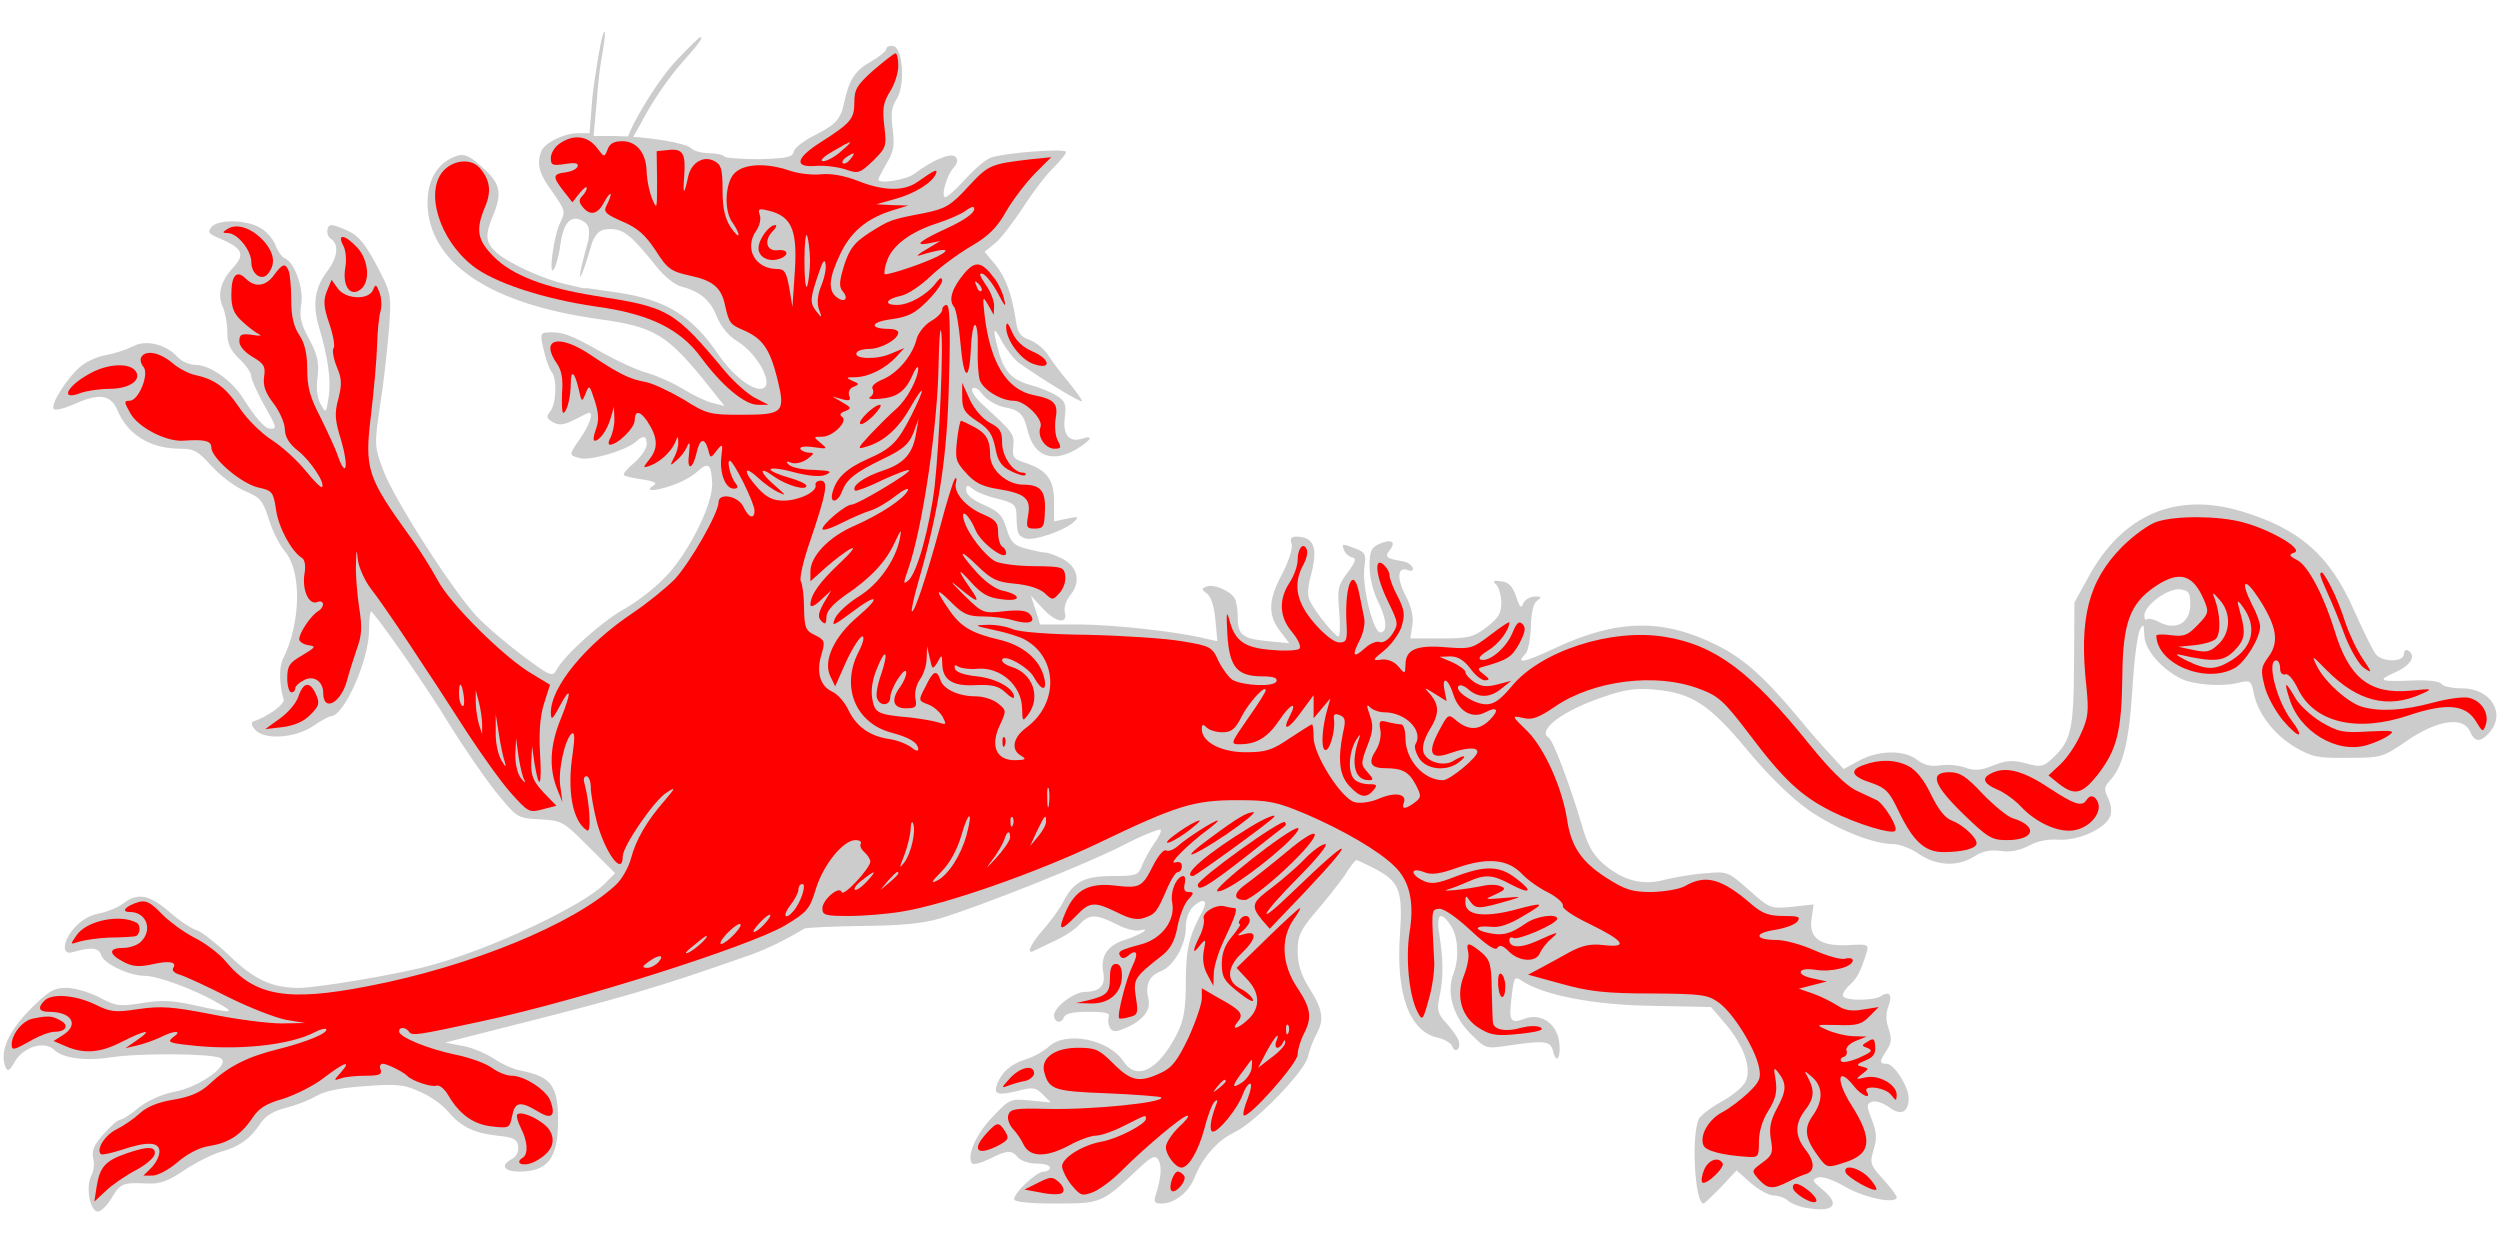 <?xml version="1.0" encoding="UTF-8" standalone="no"?>
<svg
   version="1.1"
   viewBox="34.997 94.5 347.503 172.833"
   width="347.503"
   height="172.833"
   id="svg259"
   xmlns="http://www.w3.org/2000/svg"
   xmlns:svg="http://www.w3.org/2000/svg"
   xmlns:dc="http://purl.org/dc/elements/1.1/">
  <g
     id="Alphyn_Passant"
     fill-opacity="1"
     stroke-dasharray="none"
     stroke="none"
     stroke-opacity="1"
     fill="#ffff00">
    <title
       id="title9">Alphyn Passant</title>
    <g
       id="Alphyn_Passant: Layer 2">
      <title
         id="title11">Layer 2</title>
      <g
         id="Group_3">
        <g
           id="Graphic_84">
          <path
             d="M 129.041 102.883 C 126.154 105.881 121.657 113.542 122.046 114.707 C 122.157 114.985 123.212 113.319 124.433 110.988 C 125.654 108.656 127.986 105.27 129.596 103.438 C 132.26 100.44 132.816 99.663 132.316 99.663 C 132.205 99.663 130.706 101.107 129.041 102.883 Z"
             fill="#cccccc"
             id="path13" />
        </g>
        <g
           id="Graphic_83">
          <path
             d="M 369.699 184.907 C 369.421 184.741 369.144 184.963 369.144 185.407 C 369.144 186.572 366.202 186.572 365.258 185.462 C 364.869 185.018 363.482 182.187 362.149 179.189 C 358.763 171.584 354.599 167.976 346.439 165.533 C 337.335 162.868 329.952 166.088 325.233 174.804 L 323.346 178.246 L 323.29 186.85 C 323.235 196.01 322.902 197.509 320.181 200.007 C 319.016 201.061 318.683 201.172 316.629 200.617 C 314.797 200.118 313.908 200.173 312.077 200.895 C 310.3 201.617 309.467 201.672 308.08 201.172 C 307.136 200.839 305.526 200.728 304.582 200.895 C 303.305 201.061 302.417 200.839 301.474 200.118 C 299.753 198.73 296.144 198.73 293.424 200.229 L 291.259 201.394 L 289.538 199.507 C 288.594 198.508 286.429 196.065 284.82 194.067 C 280.045 188.404 277.27 185.962 273.55 184.13 C 266.056 180.411 259.672 180.577 251.068 184.63 C 246.793 186.628 245.572 186.85 247.071 185.351 C 247.404 185.018 247.737 183.297 247.792 181.576 C 247.848 179.522 248.181 178.301 248.681 177.968 C 249.347 177.524 249.291 177.413 248.347 177.413 C 247.681 177.413 246.96 177.857 246.738 178.357 C 246.46 179.134 246.238 178.967 245.738 177.413 C 245.239 175.969 244.684 175.414 243.684 175.303 C 242.574 175.137 242.408 175.248 243.018 175.803 C 243.351 176.192 243.684 177.357 243.684 178.301 C 243.684 179.744 243.24 180.466 241.63 181.687 C 239.798 183.075 239.132 183.242 235.302 183.242 L 231.027 183.242 L 231.305 181.465 C 231.527 180.244 231.194 178.912 230.417 177.357 C 229.084 174.859 229.251 173.194 230.694 173.749 C 231.249 173.971 231.472 173.804 231.361 173.416 C 231.194 173.027 230.639 172.639 230.028 172.528 C 227.697 172.139 227.419 171.917 228.141 171.029 C 229.14 169.808 228.418 169.363 226.753 170.085 C 225.587 170.64 225.365 171.084 225.365 173.249 C 225.365 174.693 225.865 176.747 226.475 177.968 C 227.752 180.466 227.919 182.409 226.864 182.409 C 225.865 182.409 224.31 175.969 224.643 173.416 C 224.921 171.528 224.754 171.251 223.422 170.751 C 221.535 170.03 221.479 170.03 221.812 170.973 C 221.979 171.417 222.478 171.862 222.923 171.973 C 223.589 172.084 223.422 172.583 222.312 174.082 C 220.98 175.858 220.869 176.358 221.146 179.467 C 221.313 181.41 221.257 182.964 221.035 182.964 C 220.591 182.964 218.037 179.855 217.149 178.19 C 216.705 177.302 216.705 176.358 217.26 174.304 C 218.204 170.585 217.649 169.141 215.206 169.086 C 214.485 169.086 214.262 169.363 214.54 170.141 C 214.707 170.751 214.151 172.472 213.152 174.415 C 211.209 178.023 211.209 180.133 213.152 182.52 L 214.207 183.908 L 211.32 183.63 C 207.712 183.297 207.046 182.798 207.046 180.244 C 207.046 179.134 206.824 177.968 206.602 177.635 C 205.936 176.58 203.659 175.636 202.771 176.025 C 201.939 176.303 201.994 176.414 202.771 177.024 C 203.326 177.413 203.77 178.801 203.937 180.688 L 204.215 183.63 L 202.716 183.297 C 198.719 182.298 190.114 181.354 185.118 181.299 L 179.567 181.299 L 178.956 179.3 L 178.29 177.302 L 179.9 179.023 C 181.676 181.021 183.453 181.354 183.009 179.633 C 182.842 179.023 183.175 177.912 183.841 177.135 C 185.285 175.303 184.785 173.249 182.62 172.139 C 181.732 171.695 180.677 171.306 180.288 171.306 C 179.9 171.306 178.679 171.029 177.568 170.751 C 175.903 170.307 175.459 169.808 174.904 167.976 C 174.349 166.144 173.849 165.589 171.795 164.7 C 170.241 164.034 169.297 163.257 169.297 162.646 C 169.297 161.869 169.463 161.869 170.185 162.424 C 170.629 162.868 172.184 163.479 173.627 163.812 C 175.958 164.423 176.236 164.645 176.292 166.088 C 176.347 168.697 176.458 168.975 177.568 169.363 C 178.734 169.696 183.009 168.253 184.285 167.032 C 185.007 166.31 184.896 166.255 183.342 166.588 L 181.51 166.976 L 181.51 164.201 C 181.51 161.147 180.511 159.815 177.457 158.816 C 175.903 158.316 175.681 158.039 175.847 156.54 C 176.014 154.819 175.847 154.652 171.628 150.767 C 170.629 149.878 169.963 148.879 170.13 148.546 C 170.352 148.213 170.962 148.491 171.573 149.323 C 172.184 150.1 173.516 150.878 174.571 151.1 C 176.736 151.488 177.291 152.043 177.846 154.375 C 178.734 157.983 181.343 158.927 184.73 156.873 C 186.728 155.652 187.061 154.93 185.396 155.485 C 183.619 156.04 182.676 154.93 183.009 152.487 C 183.231 150.711 183.064 150.267 181.954 149.545 C 181.177 149.046 179.567 148.379 178.346 148.046 C 175.681 147.325 174.571 146.214 173.793 143.272 C 172.905 140.053 173.072 139.664 174.293 141.995 C 174.904 143.106 175.958 144.438 176.625 144.938 C 180.066 147.38 185.396 150.6 185.396 150.267 C 185.396 150.045 184.563 148.879 183.564 147.658 C 182.565 146.492 181.288 144.771 180.733 143.938 C 180.233 143.05 179.012 142.107 178.179 141.773 C 176.902 141.329 176.458 140.83 176.236 139.22 C 175.625 135.278 174.793 133.058 173.349 131.281 L 171.851 129.505 L 173.294 128.339 C 174.071 127.729 175.847 125.397 177.235 123.288 C 178.623 121.123 180.511 118.68 181.454 117.792 C 182.398 116.848 183.175 115.904 183.175 115.627 C 183.175 115.072 174.626 115.738 172.739 116.404 C 172.017 116.682 170.407 118.014 169.186 119.402 C 167.909 120.79 166.688 121.9 166.41 121.9 C 165.744 121.9 166.521 119.013 167.52 117.847 C 168.131 117.181 168.187 116.682 167.798 116.293 C 167.187 115.682 164.634 116.737 162.136 118.624 C 161.025 119.513 157.084 120.123 157.084 119.457 C 157.084 119.291 157.639 118.291 158.25 117.181 C 159.249 115.571 159.36 114.683 159.083 112.463 C 158.805 110.409 158.916 109.354 159.582 108.355 C 160.859 106.467 160.526 101.193 159.194 100.916 C 158.638 100.805 158.194 100.971 158.194 101.304 C 158.194 101.582 157.195 102.415 156.029 103.081 C 153.864 104.302 153.032 105.523 152.31 108.854 C 151.81 111.13 151.2 111.796 148.146 113.351 C 146.703 114.072 145.426 115.072 145.315 115.571 C 145.204 116.348 144.372 116.515 140.541 116.626 C 137.988 116.626 135.767 116.459 135.656 116.237 C 135.489 116.015 134.546 115.793 133.547 115.793 C 132.603 115.793 131.493 115.516 131.104 115.127 C 130.327 114.35 124.886 113.462 120.501 113.406 L 117.503 113.406 L 117.892 109.187 C 118.058 106.856 118.336 104.191 118.502 103.303 C 118.78 101.693 119.443 97.875 118.832 99.208 C 118.499 99.985 117.448 106.356 117.281 108.688 L 116.948 113.018 L 115.338 113.018 C 113.34 113.018 110.731 114.35 110.231 115.516 C 109.565 117.292 109.898 118.624 111.785 121.178 C 113.562 123.732 113.617 123.898 112.896 125.397 C 111.952 127.118 111.175 133.28 112.007 131.892 C 112.285 131.448 112.729 129.894 112.896 128.45 C 113.34 125.397 114.339 124.342 115.949 125.175 C 116.837 125.675 117.004 126.174 116.782 127.895 C 116.782 127.895 115.427 132.658 115.642 132.931 C 115.858 133.203 117.337 128.117 117.337 128.117 C 118.003 126.674 118.502 126.341 119.89 126.341 C 121.722 126.341 122.832 127.285 126.385 131.726 C 127.385 132.947 128.883 134.168 129.716 134.335 C 132.27 135.001 133.769 136.222 134.657 138.554 C 135.212 139.886 136.267 141.218 137.488 141.94 C 140.597 143.883 142.873 148.546 140.652 148.546 C 139.209 148.546 136.655 146.437 134.768 143.661 C 131.159 138.387 127.551 136.167 120.89 135.167 L 116.615 134.557 L 116.004 134.557 L 113.673 134.002 C 110.509 133.335 105.512 131.004 103.958 129.561 C 102.459 128.173 102.404 127.174 103.514 124.509 C 104.846 121.289 104.569 120.012 102.071 117.792 C 100.405 116.237 99.573 115.849 98.629 116.126 C 95.687 117.015 94.132 119.846 94.465 123.676 C 95.242 131.448 103.514 136.777 118.058 138.831 C 126.108 139.941 127.718 140.941 133.547 148.213 L 135.712 150.933 L 134.157 150.544 C 133.324 150.378 131.437 149.49 129.994 148.602 C 128.55 147.713 126.274 146.714 124.942 146.326 C 123.61 145.992 120.612 144.605 118.28 143.272 C 114.283 140.996 113.062 140.552 110.953 140.719 C 110.12 140.774 110.064 141.107 110.564 143.106 C 110.842 144.383 111.341 145.77 111.674 146.214 C 112.452 147.158 112.341 150.656 111.452 151.71 C 110.953 152.321 110.953 152.598 111.619 153.043 C 112.674 153.709 113.284 153.653 115.116 152.709 C 115.949 152.265 116.782 151.877 116.893 151.877 C 117.503 151.877 116.948 153.542 115.727 155.319 C 114.006 157.817 114.006 157.761 115.671 158.205 C 117.115 158.538 121.889 157.151 123.277 155.985 C 124.442 154.93 124.886 155.041 124.886 156.262 C 124.886 156.873 124.109 157.983 123.166 158.816 C 122.222 159.593 121.556 160.37 121.722 160.537 C 121.889 160.703 123.055 160.981 124.331 161.147 C 125.83 161.37 126.385 161.647 125.941 161.925 C 124.498 162.813 125.775 162.868 128.217 162.036 C 129.605 161.592 131.27 160.703 131.937 160.037 C 133.491 158.649 133.88 158.982 133.991 161.758 C 134.046 164.756 130.549 171.695 127.274 174.915 C 125.886 176.358 123.332 178.301 121.611 179.245 C 118.558 180.966 113.506 185.518 112.341 187.627 C 111.785 188.626 111.508 188.515 107.622 185.629 C 105.346 183.908 102.459 181.465 101.238 180.133 C 97.852 176.525 89.691 163.757 88.248 159.815 C 87.027 156.484 87.027 156.318 87.859 150.656 C 88.359 147.547 88.858 142.773 89.081 140.108 C 89.414 135.334 89.358 135.223 87.36 131.392 C 85.861 128.561 84.862 127.285 83.529 126.674 C 82.53 126.174 81.42 125.786 81.087 125.786 C 80.365 125.786 80.254 127.229 80.976 127.673 C 82.141 128.45 81.975 130.282 80.421 132.281 C 78.755 134.501 78.422 136.833 79.31 139.886 C 80.587 144.105 81.031 147.38 80.698 149.601 C 80.309 151.988 80.309 151.988 79.588 150.711 C 79.088 149.878 78.922 148.491 79.144 146.881 C 79.366 144.882 79.144 143.827 77.978 141.662 C 76.812 139.497 76.59 138.498 76.868 136.833 C 77.256 134.612 75.924 130.948 74.592 130.393 C 74.203 130.282 73.592 129.394 73.259 128.506 C 72.871 127.562 71.871 126.507 70.983 126.063 C 68.929 125.008 65.265 125.008 64.377 126.063 C 63.822 126.785 63.989 127.007 65.599 127.673 C 68.707 129.005 69.096 129.838 67.43 131.67 C 65.654 133.558 65.154 135.445 65.987 137.221 C 66.32 137.999 66.598 139.553 66.598 140.719 C 66.598 142.273 66.986 143.161 68.263 144.383 C 69.207 145.271 69.929 146.326 69.929 146.825 C 69.929 147.269 70.706 148.935 71.594 150.6 C 73.481 153.931 73.537 154.097 72.593 154.097 C 71.816 154.097 70.595 152.709 68.652 149.656 C 67.097 147.269 64.1 145.215 62.157 145.215 C 61.324 145.215 60.214 144.716 59.659 144.105 C 58.049 142.329 55.218 141.662 53.441 142.662 C 52.553 143.106 50.999 143.605 49.888 143.827 C 48.723 143.994 47.168 144.66 46.335 145.326 C 44.559 146.714 42.005 150.6 42.45 151.322 C 42.616 151.599 43.782 151.322 45.114 150.767 C 48.723 149.101 50.332 149.323 51.276 151.433 C 52.719 154.93 55.884 156.873 60.047 156.873 C 61.99 156.873 62.545 157.206 64.433 159.316 C 65.654 160.648 67.708 162.202 69.04 162.757 C 71.205 163.646 71.538 164.09 72.371 166.699 C 72.871 168.309 73.87 170.307 74.592 171.14 C 76.979 173.971 76.812 181.132 74.314 186.128 C 73.759 187.183 73.814 189.737 74.425 191.735 C 74.592 192.401 72.205 194.122 70.206 194.788 C 69.873 194.899 69.929 195.344 70.428 195.899 C 71.649 197.398 75.979 197.12 78.478 195.455 C 79.588 194.677 80.698 194.067 80.976 194.067 C 82.808 194.067 86.305 186.239 86.305 182.02 C 86.305 180.411 86.471 179.3 86.638 179.522 C 88.303 181.354 94.41 190.181 97.352 195.01 C 99.406 198.341 102.348 202.616 103.958 204.614 C 106.9 208.223 106.9 208.223 110.009 208.389 C 113.118 208.556 113.284 208.667 116.837 212.22 L 120.501 215.883 L 118.947 217.438 C 115.782 220.546 102.959 226.542 94.576 228.762 C 90.302 229.928 79.088 231.816 76.59 231.816 C 72.815 231.816 70.373 230.705 66.931 227.375 C 65.043 225.598 62.989 223.988 62.268 223.766 C 61.602 223.6 59.881 222.434 58.493 221.213 C 55.717 218.826 54.107 218.548 52.109 220.102 C 51.387 220.657 49.833 221.268 48.723 221.49 C 47.446 221.712 46.169 222.489 45.225 223.6 C 43.726 225.376 43.56 227.264 45.003 226.875 C 47.779 226.098 48.723 226.209 49.056 227.264 C 49.444 228.485 52.997 230.15 55.218 230.15 C 56.883 230.15 62.046 232.038 65.099 233.814 C 67.875 235.368 67.486 235.424 62.157 234.258 C 58.992 233.537 57.494 233.481 54.773 233.925 C 51.609 234.425 51.11 234.369 48.834 233.148 C 47.446 232.426 45.392 231.816 44.226 231.816 C 42.45 231.816 41.728 232.26 39.119 234.869 C 36.121 237.978 34.955 240.642 35.732 242.752 C 36.066 243.529 36.288 243.418 37.12 241.975 C 38.342 239.976 41.228 239.143 42.505 240.42 C 43.726 241.586 46.835 242.03 50.388 241.475 C 54.329 240.864 64.488 240.92 65.654 241.586 C 67.153 242.419 62.823 245.583 59.27 246.249 C 57.494 246.582 55.551 247.47 54.274 248.47 C 53.164 249.413 51.998 250.135 51.72 250.135 C 51.387 250.135 50.388 251.023 49.389 252.133 C 48.056 253.632 47.723 254.465 47.945 255.464 C 48.167 256.241 48.001 257.352 47.668 257.962 C 46.891 259.517 47.501 262.903 48.612 262.903 C 49.056 262.903 49.944 262.015 50.554 260.96 C 51.776 258.962 52.053 258.85 55.662 259.017 C 57.272 259.073 58.493 258.628 60.658 257.13 C 62.268 256.075 64.544 254.909 65.765 254.576 C 68.208 253.91 69.817 252.8 71.261 250.579 C 71.871 249.635 73.037 248.914 74.647 248.525 C 75.979 248.192 77.922 247.47 78.922 246.86 C 80.143 246.138 82.419 245.694 85.805 245.472 C 90.135 245.139 91.19 245.25 93.355 246.249 C 94.798 246.86 96.519 248.081 97.241 248.969 C 99.073 251.134 100.794 251.967 104.069 252.355 C 106.401 252.577 106.9 252.855 107.011 253.854 C 107.122 254.631 106.789 255.298 106.012 255.686 C 104.513 256.519 105.124 257.352 107.178 257.352 C 111.119 257.352 112.563 255.52 112.563 250.412 C 112.618 245.416 111.619 244.139 107.344 243.307 C 106.345 243.14 104.68 242.363 103.625 241.641 C 102.515 240.92 100.572 240.087 99.239 239.865 L 96.852 239.421 L 102.959 237.867 C 121.944 233.092 125.775 231.982 139.542 227.153 C 141.762 226.32 144.205 225.154 146.759 223.6 C 147.036 223.433 150.7 223.267 154.808 223.211 C 160.359 223.156 163.246 222.878 165.689 222.156 C 171.351 220.435 185.895 214.662 191.114 211.997 C 193.778 210.61 196.165 209.666 196.332 209.832 C 196.498 209.943 196.11 210.832 195.444 211.72 C 194.833 212.608 194.056 213.996 193.723 214.829 C 193.223 216.161 192.945 216.272 189.67 216.272 C 185.729 216.272 184.23 217.049 182.842 219.769 C 182.342 220.769 181.066 222.489 180.066 223.655 C 178.346 225.543 177.568 227.208 178.623 226.708 C 178.845 226.597 180.122 225.987 181.51 225.321 C 182.898 224.71 184.507 223.655 185.063 222.989 C 186.395 221.546 187.339 221.546 190.114 222.934 C 191.336 223.6 192.834 223.988 193.39 223.822 C 195.221 223.378 193.556 224.432 191.336 225.154 C 188.949 225.876 187.949 227.43 188.338 229.595 C 188.726 231.427 187.894 232.371 185.84 232.371 C 184.285 232.371 181.51 234.48 181.51 235.646 C 181.51 236.59 182.509 236.867 182.842 235.979 C 183.064 235.368 184.008 235.146 186.284 235.146 C 188.671 235.146 189.337 235.313 189.115 235.868 C 188.949 236.312 189.06 236.978 189.282 237.367 C 189.67 237.978 190.059 237.978 191.391 237.422 C 193.889 236.368 195.055 234.869 194.611 233.259 C 194.167 231.427 194.722 230.15 196.276 229.54 C 198.108 228.873 199.829 225.876 199.829 223.433 C 199.829 222.156 200.218 221.102 200.939 220.435 C 202.272 219.27 202.938 219.603 202.161 221.102 C 200.273 224.599 199.829 226.431 199.829 230.927 C 199.829 234.702 199.552 236.257 198.663 238.089 C 196.11 243.196 193.001 244.861 191.169 242.03 C 189.115 238.977 183.231 237.756 180.788 239.976 C 180.122 240.587 178.679 241.419 177.568 241.752 C 175.459 242.419 174.182 243.584 173.571 245.25 C 173.072 246.638 173.738 246.804 176.458 246.138 C 178.568 245.583 178.956 245.638 179.955 246.638 L 181.066 247.748 L 178.234 247.47 C 175.403 247.193 175.348 247.248 172.905 249.802 C 170.629 252.244 169.408 255.02 170.074 256.186 C 170.241 256.463 171.295 256.186 172.461 255.631 C 174.959 254.354 175.625 254.298 176.514 255.409 C 176.902 255.853 178.068 256.241 179.067 256.241 C 180.122 256.241 180.955 256.463 180.955 256.796 C 180.955 257.074 180.566 257.352 180.066 257.352 C 179.067 257.352 175.958 260.294 175.958 261.182 C 175.958 261.571 177.957 261.793 181.732 261.793 C 188.06 261.793 188.171 261.737 193.056 257.13 C 195.055 255.242 195.499 255.02 195.999 255.686 C 196.498 256.519 196.443 258.129 195.666 260.516 C 195.333 261.571 195.444 261.793 196.443 261.793 C 198.219 261.793 200.162 260.294 200.995 258.295 C 202.161 255.353 204.215 253.022 206.657 251.856 C 209.544 250.468 216.372 243.418 216.816 241.364 C 216.983 240.531 217.482 239.199 217.926 238.366 C 219.092 236.257 218.926 234.924 217.038 231.927 C 215.817 229.984 215.373 228.485 215.373 226.708 C 215.373 224.599 215.706 223.822 217.926 221.213 C 219.37 219.547 221.146 217.271 221.923 216.161 C 222.645 214.995 223.367 214.051 223.533 214.051 C 223.644 214.051 224.754 214.551 225.92 215.162 C 229.529 216.994 230.028 218.215 229.584 224.488 C 229.029 232.759 230.916 237.922 234.913 238.755 C 235.802 238.977 236.69 239.476 236.856 239.921 C 237.245 241.031 238.133 240.309 237.744 239.143 C 237.578 238.644 236.801 237.533 236.024 236.701 C 234.858 235.424 234.691 234.924 235.08 233.092 C 235.635 230.539 235.635 227.93 235.08 224.488 C 234.58 221.49 235.246 220.991 236.69 223.211 C 237.689 224.765 237.856 227.708 237.023 229.873 C 236.024 232.426 236.967 235.757 239.354 238.144 C 241.464 240.254 241.519 240.309 244.406 239.865 C 249.846 239.088 250.512 239.143 250.901 240.698 C 251.401 242.696 252.067 241.197 251.678 239.032 C 251.179 236.59 249.069 235.313 246.96 236.09 C 244.906 236.867 244.684 236.423 245.128 232.926 C 245.461 230.206 245.516 230.15 246.682 230.927 C 249.735 232.87 256.563 234.203 264.779 234.314 L 272.829 234.48 L 274.827 236.812 C 277.381 239.81 278.491 242.974 277.658 244.806 C 277.325 245.527 275.826 246.804 274.272 247.637 C 272.773 248.47 271.33 249.58 271.108 250.079 C 270.053 252.577 270.608 261.793 271.774 261.793 C 271.941 261.793 272.995 260.738 274.217 259.517 L 276.382 257.185 L 278.38 258.962 C 279.49 259.905 280.878 260.682 281.544 260.682 C 282.21 260.682 283.154 261.015 283.598 261.46 C 284.098 261.848 285.375 262.348 286.429 262.459 C 290.038 263.014 290.815 261.848 288.261 259.794 C 286.929 258.684 286.818 258.517 287.651 258.184 C 288.261 257.962 289.76 258.462 291.592 259.517 C 294.312 261.071 298.642 261.904 298.642 260.904 C 298.642 260.682 297.81 259.572 296.755 258.406 C 294.978 256.463 294.867 256.186 295.423 254.354 C 295.922 252.8 295.867 251.911 295.2 250.19 C 294.423 248.192 294.423 247.97 295.2 247.637 C 295.7 247.47 296.755 247.803 297.588 248.414 C 299.197 249.635 300.308 249.136 300.308 247.137 C 300.308 245.527 298.254 242.363 297.255 242.363 C 296.2 242.363 296.2 242.086 297.255 240.476 C 297.921 239.476 297.976 238.866 297.532 237.533 C 297.143 236.423 297.088 235.424 297.477 234.425 C 298.087 232.815 297.643 232.149 296.422 232.981 C 295.367 233.592 291.592 233.648 291.204 232.981 C 291.037 232.759 291.426 232.038 292.036 231.483 C 293.147 230.483 293.591 229.651 294.423 226.986 C 294.812 225.765 294.701 225.709 291.814 225.876 C 287.928 226.042 286.374 224.876 286.818 222.101 L 287.096 220.213 L 284.098 220.546 C 281.1 220.824 281.045 220.824 278.103 218.215 C 275.216 215.661 275.16 215.606 272.052 215.883 C 270.331 215.994 267.833 216.439 266.445 216.772 C 263.281 217.66 260.56 216.883 257.84 214.551 C 256.341 213.219 255.62 211.886 254.787 208.889 C 253.177 203.504 250.901 197.453 250.29 197.064 C 248.57 196.01 252.233 193.234 258.118 191.291 C 260.838 190.347 262.503 190.125 264.89 190.347 C 270.164 190.791 272.607 192.401 277.936 198.841 C 281.045 202.56 284.042 205.447 286.485 207.168 C 290.315 209.777 295.367 211.831 298.143 211.831 C 299.031 211.831 300.641 212.442 301.751 213.219 C 304.194 214.884 307.136 214.995 309.412 213.552 C 310.522 212.83 311.577 212.608 313.02 212.775 C 314.408 212.997 315.74 212.719 317.017 212.053 C 318.183 211.387 319.737 211.109 321.181 211.22 C 323.956 211.387 327.787 209.61 328.342 207.889 C 328.564 207.223 328.397 206.113 328.009 205.391 C 327.454 204.281 327.454 203.893 328.231 203.06 C 330.118 201.006 330.895 197.786 331.395 190.458 C 331.617 186.406 332.117 182.631 332.45 182.02 C 332.949 181.132 333.005 181.243 333.06 182.798 C 333.06 184.685 335.281 187.35 338.057 188.793 C 339.833 189.681 343.719 190.014 346.161 189.404 C 347.771 189.015 347.938 189.126 348.271 190.847 C 348.826 193.678 351.102 196.62 353.989 198.341 C 356.376 199.729 357.153 199.896 361.372 199.84 C 366.035 199.84 366.202 199.785 369.588 197.453 C 373.807 194.566 377.36 194.067 378.304 196.121 C 378.97 197.675 379.747 197.731 380.968 196.398 C 383.411 193.734 381.246 190.181 377.249 190.181 C 375.861 190.181 374.584 189.903 374.362 189.57 C 374.196 189.237 372.641 189.015 370.865 189.071 C 365.647 189.293 365.313 189.126 367.923 187.96 C 370.143 186.961 370.92 185.629 369.699 184.907 Z M 339.444 178.523 L 339.444 178.523 C 339.444 181.021 337.557 182.187 335.225 181.021 C 334.448 180.577 333.616 180.411 333.394 180.577 C 333.227 180.799 333.06 180.522 333.06 180.077 C 333.06 178.634 336.336 176.247 338.001 176.414 C 339.222 176.58 339.444 176.858 339.444 178.523 Z"
             fill="#cccccc"
             id="path16" />
        </g>
        <g
           id="Graphic_82">
          <path
             d="M 159.86 103.636 C 159.86 104.635 159.36 106.245 158.694 107.244 C 157.75 108.799 157.639 109.631 157.917 112.018 C 158.25 114.85 158.194 115.016 156.362 116.848 C 154.475 118.624 154.308 118.68 152.421 118.014 C 151.311 117.681 149.479 117.459 148.313 117.57 C 145.315 117.792 145.648 116.459 149.035 114.294 C 153.309 111.574 153.753 111.019 153.753 108.688 C 153.753 106.911 154.142 106.301 156.362 104.302 C 157.861 103.025 159.194 101.971 159.471 101.915 C 159.693 101.915 159.86 102.692 159.86 103.636 Z"
             fill="#ff0000"
             id="path19" />
        </g>
        <g
           id="Graphic_81">
          <path
             d="M 117.947 115.016 C 119.002 116.404 119.002 116.404 119.446 115.294 C 119.724 114.461 120.334 114.128 121.5 114.128 C 123.554 114.128 124.886 115.849 124.886 118.569 C 124.942 119.624 125.275 121.234 125.664 122.177 C 126.33 123.732 126.33 123.565 126.33 119.679 L 126.274 115.516 L 127.884 115.349 C 129.938 115.127 130.327 115.793 130.105 119.013 C 129.883 121.678 130.105 121.678 130.66 119.013 C 131.104 117.07 132.825 116.071 134.324 116.904 C 135.267 117.403 135.434 118.069 135.434 120.956 C 135.434 123.454 135.767 124.842 136.544 126.063 C 137.155 126.951 137.654 127.451 137.654 127.118 C 137.654 126.84 137.266 126.063 136.822 125.453 C 135.6 123.843 135.767 119.901 137.099 118.569 C 138.432 117.237 141.485 117.126 144.649 118.18 C 145.87 118.624 147.813 118.847 149.035 118.736 C 150.478 118.569 152.31 118.902 154.197 119.624 C 157.806 121.067 160.637 121.123 162.524 119.79 C 164.967 118.069 165.411 117.903 165.078 118.68 C 164.578 119.901 162.08 121.456 159.36 122.177 L 156.806 122.899 L 159.027 123.01 L 161.248 123.066 L 158.916 123.787 C 155.419 124.897 153.198 126.785 151.755 129.894 C 150.2 133.169 150.089 134.834 151.255 135.778 C 152.365 136.666 153.032 136.056 152.143 135.001 C 151.588 134.335 151.644 133.613 152.365 131.281 C 153.143 128.95 153.809 128.173 155.863 126.84 C 158.694 125.064 158.805 125.008 163.468 124.12 C 166.41 123.51 167.132 123.121 169.574 120.456 C 172.406 117.403 172.628 117.292 178.401 116.626 L 181.121 116.348 L 178.79 118.68 C 177.513 120.012 175.736 122.344 174.848 123.898 C 173.627 126.063 172.461 127.285 170.074 128.672 C 168.353 129.672 165.744 131.559 164.356 132.891 C 162.968 134.224 161.136 135.445 160.248 135.611 C 158.139 136.056 157.75 136.888 159.693 136.888 C 161.359 136.888 163.857 135.5 165.133 133.78 C 165.689 133.058 165.911 133.002 165.966 133.502 C 165.966 133.891 165.022 135.223 163.857 136.389 C 162.136 138.11 161.192 138.554 158.805 138.887 C 155.918 139.275 155.807 140.219 158.638 140.219 C 159.305 140.219 159.86 140.441 159.86 140.719 C 159.86 141.662 157.473 142.995 155.863 142.995 C 155.03 142.995 154.253 143.217 154.086 143.494 C 153.531 144.383 156.695 144.549 158.694 143.716 L 160.692 142.884 L 159.582 144.105 C 158.083 145.715 155.807 146.881 153.92 146.936 C 152.587 146.936 152.532 146.992 153.476 147.436 C 154.475 147.824 154.475 147.935 153.642 148.268 C 153.087 148.491 152.865 148.99 153.032 149.49 C 153.309 150.156 153.087 150.267 152.032 149.989 L 150.7 149.601 L 152.088 150.433 C 153.365 151.155 153.365 151.266 152.476 151.655 C 151.81 151.877 151.644 152.154 152.032 152.432 C 152.976 152.987 150.811 155.208 149.257 155.208 C 148.035 155.208 148.035 155.208 149.09 156.096 C 150.089 156.929 150.034 156.929 148.035 156.651 C 146.814 156.484 146.092 156.595 146.259 156.929 C 146.481 157.206 147.036 157.428 147.536 157.428 C 148.257 157.428 148.146 157.595 147.203 158.316 C 146.481 158.816 145.482 159.038 144.982 158.816 C 144.261 158.538 144.205 158.649 144.649 159.094 C 145.038 159.482 146.592 159.815 148.146 159.815 C 150.422 159.926 150.756 160.037 149.812 160.481 C 149.035 160.814 147.591 160.703 145.371 160.148 C 143.594 159.649 142.095 159.482 142.095 159.76 C 142.095 159.982 143.206 160.481 144.594 160.87 C 145.981 161.259 147.092 161.758 147.092 162.036 C 147.092 162.757 144.316 161.98 142.54 160.703 C 140.375 159.149 140.541 160.148 142.762 162.036 C 144.261 163.368 144.372 163.479 143.206 162.924 C 142.429 162.591 141.152 161.647 140.319 160.87 C 138.265 158.982 138.321 160.148 140.375 162.369 C 141.54 163.646 142.484 164.09 143.872 164.09 C 146.037 164.09 148.535 162.868 148.368 161.98 C 148.257 161.592 148.591 161.314 149.09 161.314 C 150.2 161.314 149.867 163.035 147.591 169.752 C 146.648 172.417 146.092 174.915 146.315 175.303 C 146.537 175.692 146.759 177.357 146.759 179.023 C 146.814 181.798 146.981 182.187 148.313 182.798 C 149.645 183.464 149.701 183.686 149.201 185.407 C 148.424 187.905 148.979 189.848 150.645 190.625 C 151.422 190.958 152.421 192.124 152.921 193.179 C 154.031 195.51 155.918 196.842 158.638 197.231 C 159.749 197.398 161.136 197.953 161.692 198.397 C 162.191 198.841 162.635 198.952 162.635 198.674 C 162.635 197.731 161.414 197.009 158.916 196.343 C 153.92 195.01 151.866 190.014 154.308 185.185 C 154.975 183.908 155.197 182.964 154.863 182.964 C 154.53 182.964 153.531 184.518 152.643 186.406 L 151.089 189.903 L 150.367 188.404 C 149.423 186.239 150.978 182.964 154.253 180.188 C 157.639 177.302 156.917 176.913 153.365 179.633 C 150.756 181.576 150.533 181.632 151.089 180.411 C 151.422 179.689 152.921 178.301 154.364 177.413 C 157.084 175.747 159.471 172.417 160.082 169.363 C 160.359 167.92 160.248 168.031 159.36 169.919 C 158.139 172.583 156.029 174.859 152.476 177.246 C 150.7 178.523 149.867 179.467 149.867 180.299 C 149.867 181.243 149.701 181.354 149.201 180.855 C 148.646 180.299 148.702 179.8 149.479 178.357 L 150.533 176.58 L 149.09 177.912 C 148.313 178.69 147.647 178.967 147.647 178.579 C 147.647 177.191 148.924 175.414 151.699 172.805 C 153.309 171.306 153.975 170.418 153.309 170.751 C 152.587 171.084 151.033 172.306 149.812 173.36 L 147.647 175.303 L 147.647 173.916 C 147.647 171.806 150.256 169.086 153.753 167.587 C 157.417 165.977 160.748 163.757 161.192 162.646 C 161.359 162.202 160.581 162.591 159.416 163.479 C 158.305 164.367 156.751 165.255 155.974 165.477 C 155.197 165.7 153.42 166.477 151.977 167.198 C 150.478 167.976 149.312 168.309 149.312 168.031 C 149.312 167.365 152.532 164.645 153.365 164.645 C 154.197 164.645 161.692 160.148 161.359 159.871 C 161.248 159.704 159.527 160.37 157.584 161.259 C 155.696 162.202 153.975 162.813 153.864 162.702 C 153.254 162.091 155.141 160.759 157.695 159.926 C 160.692 158.927 161.914 157.539 162.358 154.597 L 162.691 152.709 L 161.969 154.652 C 161.359 156.207 160.581 156.929 157.806 158.261 C 153.809 160.204 152.698 161.092 152.032 162.813 C 151.422 164.478 150.2 164.534 150.756 162.813 C 151.311 160.87 152.698 159.593 155.696 158.261 C 158.971 156.817 159.804 155.929 161.747 152.099 C 163.69 148.213 163.579 147.602 161.525 151.155 C 159.86 154.097 157.861 155.874 155.419 156.595 C 154.086 156.984 154.142 156.873 155.974 154.875 C 157.029 153.764 158.638 152.154 159.527 151.377 C 161.081 150.045 162.635 147.103 162.635 145.659 C 162.58 145.271 162.247 145.715 161.858 146.603 C 160.859 148.879 159.749 149.712 157.306 149.934 C 156.085 150.045 155.53 149.934 155.974 149.656 C 156.362 149.434 156.473 148.935 156.307 148.602 C 156.029 148.213 156.64 147.658 157.75 147.214 C 159.804 146.326 161.858 143.883 162.413 141.607 C 162.635 140.774 163.524 139.664 164.356 139.164 C 165.244 138.665 165.966 137.943 165.966 137.554 C 165.966 137.221 166.244 136.888 166.577 136.888 C 167.021 136.888 167.132 139.886 166.91 147.269 C 166.688 157.983 165.522 165.422 162.635 175.414 C 162.025 177.524 161.636 179.356 161.747 179.467 C 162.08 179.8 163.746 174.748 165.633 167.865 C 166.577 164.312 167.52 161.259 167.743 161.036 C 167.965 160.814 168.02 161.092 167.854 161.703 C 167.576 163.035 169.297 165.033 171.739 166.033 C 173.405 166.754 173.738 167.143 173.738 168.531 C 173.738 169.419 174.016 170.307 174.293 170.474 C 174.626 170.64 174.848 171.084 174.848 171.362 C 174.848 172.583 171.351 169.974 170.629 168.253 C 169.685 165.977 168.409 164.978 169.019 166.921 C 169.574 168.753 171.851 171.695 173.349 172.528 C 174.016 172.861 176.458 173.194 178.734 173.194 C 182.676 173.249 182.898 173.305 183.064 174.526 C 183.175 175.248 182.842 176.303 182.287 176.913 C 181.343 177.968 181.288 177.968 180.177 176.913 C 179.456 176.303 177.901 175.803 176.07 175.636 C 173.571 175.414 172.794 175.026 170.907 173.194 C 168.187 170.529 168.076 171.084 170.74 174.027 C 171.795 175.248 173.405 176.414 174.293 176.58 C 177.069 177.191 177.013 178.19 174.238 177.801 C 172.295 177.579 171.406 177.024 169.908 175.359 C 168.02 173.249 168.02 173.638 169.963 176.414 C 171.351 178.412 170.907 178.357 168.353 176.247 C 166.854 174.97 167.021 175.248 168.908 177.135 C 171.573 179.744 171.628 179.8 174.571 179.467 C 176.68 179.245 177.735 179.356 178.179 179.911 C 179.067 180.966 178.068 181.354 175.903 180.744 C 174.848 180.411 172.961 180.188 171.628 180.188 C 169.574 180.188 168.853 179.855 167.298 178.301 C 165.022 176.025 164.911 176.358 166.91 179.245 C 168.575 181.687 170.074 182.52 174.071 183.464 C 177.235 184.241 179.511 186.184 180.122 188.626 C 180.622 190.625 179.789 190.625 178.679 188.571 C 177.79 187.072 174.293 185.24 174.293 186.295 C 174.293 186.572 174.848 186.961 175.57 187.183 C 178.568 188.071 179.733 191.402 177.901 193.845 C 177.124 194.844 177.124 194.788 177.069 192.956 C 177.013 189.792 174.071 187.183 170.851 187.461 C 169.852 187.572 168.686 187.405 168.242 187.183 C 167.743 186.85 167.576 186.906 167.743 187.461 C 167.909 187.96 169.13 188.349 170.796 188.515 C 173.46 188.793 175.958 190.181 175.958 191.402 C 175.958 191.68 175.403 191.402 174.737 190.736 C 173.793 189.848 172.905 189.626 170.518 189.737 C 167.298 189.903 165.966 188.96 165.966 186.628 C 165.911 185.462 165.911 185.462 165.3 186.572 C 164.634 187.627 164.578 187.572 164.245 186.017 L 163.857 184.352 L 163.801 186.017 C 163.801 186.961 163.357 188.293 162.857 188.96 C 162.358 189.681 162.08 190.847 162.247 191.624 C 162.469 192.79 162.302 192.956 160.914 192.956 C 159.083 192.956 158.805 191.735 160.137 189.959 C 160.581 189.348 160.97 188.46 160.97 188.016 C 160.97 187.461 160.526 187.794 159.86 188.793 C 159.249 189.681 158.749 190.903 158.749 191.402 C 158.749 192.623 157.306 192.734 156.917 191.569 C 156.695 191.125 156.973 189.626 157.473 188.238 C 158.583 184.963 158.083 184.407 156.862 187.516 C 156.251 188.96 156.029 190.514 156.251 191.68 C 156.584 193.623 157.029 193.845 161.525 194.233 C 162.913 194.4 164.634 194.677 165.355 194.899 C 166.577 195.288 166.577 195.232 166.022 194.122 C 165.633 193.456 164.745 192.679 163.968 192.401 C 162.635 191.902 162.635 191.846 163.635 189.959 C 164.689 187.738 165.189 187.516 165.689 188.96 C 166.077 190.292 168.242 191.291 170.629 191.291 C 171.684 191.291 173.072 191.735 173.738 192.29 C 174.904 193.234 174.904 193.29 173.96 195.344 C 172.628 198.175 173.46 200.173 176.07 200.173 C 177.568 200.118 177.735 200.062 176.958 199.563 C 175.459 198.73 175.792 197.009 177.679 195.621 C 182.176 192.29 182.065 185.962 177.457 183.408 C 176.791 183.02 174.848 182.409 173.183 182.076 C 170.407 181.465 170.296 181.41 172.184 181.354 C 173.294 181.299 174.904 181.576 175.792 181.965 C 176.736 182.353 180.899 182.687 186.228 182.742 C 191.114 182.853 196.998 183.242 199.274 183.63 C 203.271 184.296 203.493 184.407 204.381 186.406 C 204.936 187.516 205.825 188.682 206.324 189.015 C 207.934 189.848 212.208 190.014 212.431 189.182 C 212.597 188.737 211.986 188.515 210.488 188.515 C 206.935 188.515 205.88 187.239 205.602 182.687 C 205.436 179.689 205.491 179.245 205.88 180.688 C 206.657 183.63 207.989 184.574 211.875 184.852 C 213.874 185.018 215.484 184.907 215.65 184.63 C 215.872 184.296 215.373 183.297 214.596 182.353 C 212.819 180.299 212.708 177.801 214.262 175.47 C 214.873 174.526 215.373 173.138 215.373 172.306 C 215.373 170.696 216.205 169.752 216.65 170.918 C 216.816 171.306 216.594 172.25 216.15 173.027 C 214.707 175.692 215.151 178.19 217.704 181.132 C 219.092 182.742 220.48 183.797 221.146 183.797 C 222.201 183.797 222.312 183.519 222.145 180.744 C 221.923 175.692 223.145 173.083 223.922 176.969 C 224.144 177.968 224.421 179.467 224.588 180.244 C 224.81 181.077 224.532 182.464 223.977 183.519 C 222.867 185.684 223.089 186.073 224.754 184.574 C 225.421 183.963 226.364 183.575 226.753 183.741 C 227.253 183.908 227.974 183.464 228.529 182.631 C 229.418 181.243 229.362 181.077 227.974 178.19 C 226.253 174.748 225.92 171.806 227.308 172.972 C 227.752 173.36 228.141 174.027 228.141 174.471 C 228.141 174.859 228.64 176.247 229.307 177.468 C 230.25 179.356 230.306 179.966 229.806 181.632 C 229.473 182.631 228.363 184.13 227.419 184.907 C 225.698 186.295 225.698 186.35 227.03 186.184 C 227.863 186.073 228.807 186.461 229.362 187.128 C 230.306 188.238 230.306 188.238 230.361 186.906 C 230.361 184.796 231.86 184.13 235.913 184.463 C 239.41 184.741 239.632 184.685 242.186 182.742 C 243.629 181.632 244.795 180.855 244.795 181.021 C 244.795 182.076 243.296 184.074 241.852 184.907 C 240.853 185.518 240.409 186.017 240.798 186.184 C 241.964 186.572 244.295 184.63 245.183 182.576 C 245.794 181.077 246.127 180.744 246.627 181.243 C 247.126 181.743 247.015 182.353 246.183 183.963 C 245.128 185.851 244.573 186.239 240.964 187.239 C 240.354 187.405 240.409 187.627 241.242 188.238 C 242.075 188.904 242.13 189.015 241.408 189.071 C 240.964 189.071 240.021 188.349 239.354 187.405 C 238.466 186.239 237.633 185.74 236.579 185.74 L 235.08 185.795 L 236.912 186.572 C 237.856 187.017 238.688 187.627 238.688 187.905 C 238.688 188.238 239.243 188.849 239.965 189.348 C 240.964 189.959 241.686 190.014 243.185 189.626 L 245.072 189.126 L 243.74 190.181 C 242.186 191.513 240.52 191.569 239.132 190.347 C 238.577 189.848 237.967 189.626 237.744 189.848 C 237.078 190.514 239.91 192.401 241.575 192.401 C 242.685 192.401 243.573 191.735 245.072 189.959 C 249.069 185.018 258.95 181.798 266.389 183.02 C 273.384 184.13 278.38 187.849 286.54 198.008 C 289.316 201.45 291.592 203.671 292.924 204.337 C 294.09 204.892 295.423 205.502 295.867 205.724 C 296.866 206.224 298.92 209.555 298.42 209.999 C 297.921 210.499 293.147 209.055 289.594 207.279 C 285.375 205.169 282.877 202.838 278.158 196.565 C 274.605 191.902 273.884 191.236 271.163 190.236 C 265.168 187.96 256.452 189.071 251.123 192.734 C 248.847 194.289 247.903 194.622 246.682 194.289 C 245.072 193.956 245.072 193.956 247.293 196.121 C 249.68 198.508 252.178 204.059 252.844 208.556 C 253.399 212.164 254.843 214.329 258.34 216.55 C 260.949 218.215 261.893 218.492 264.613 218.492 C 266.389 218.437 268.443 218.104 269.22 217.66 C 272.107 215.994 274.328 216.605 278.547 220.269 C 279.99 221.49 280.934 221.823 282.932 221.823 C 285.042 221.823 285.319 221.934 284.82 222.6 C 284.486 223.045 283.043 223.544 281.655 223.766 C 278.713 224.21 278.935 225.154 281.933 225.154 C 283.099 225.154 285.486 225.82 287.207 226.597 C 288.983 227.375 290.87 227.93 291.481 227.763 C 292.036 227.597 292.536 227.708 292.536 227.985 C 292.536 228.929 289.594 229.651 287.429 229.318 C 284.764 228.873 284.486 230.039 287.151 230.539 L 288.928 230.927 L 286.985 231.427 L 285.042 231.927 L 287.096 232.648 C 288.206 233.037 289.705 233.814 290.482 234.314 C 291.481 234.98 292.48 235.091 294.035 234.813 L 296.144 234.48 L 294.867 235.757 C 293.813 236.867 293.147 237.089 290.426 236.978 C 287.318 236.923 287.318 236.923 288.928 237.644 C 289.871 238.089 291.481 238.477 292.536 238.533 L 294.479 238.588 L 292.924 239.199 C 292.092 239.532 291.537 240.143 291.648 240.476 C 291.814 240.864 291.648 241.308 291.259 241.419 C 290.87 241.53 290.759 241.808 290.926 242.03 C 291.148 242.252 292.258 242.03 293.424 241.53 C 295.145 240.753 295.367 240.531 294.645 240.198 C 293.702 239.865 293.702 239.81 294.645 239.254 C 295.423 238.755 295.589 238.866 295.645 239.976 C 295.756 240.975 295.367 241.475 294.257 241.919 C 293.036 242.419 292.98 242.585 293.813 242.752 C 294.812 243.029 294.812 243.029 293.813 243.806 C 292.869 244.528 292.924 244.584 294.368 244.251 C 296.144 243.862 298.642 245.25 298.642 246.693 C 298.587 247.581 298.587 247.581 297.865 246.693 C 297.088 245.638 293.868 245.25 294.479 246.249 C 295.2 247.415 293.646 246.749 292.647 245.416 C 290.426 242.641 290.149 244.584 292.258 247.97 C 295.423 252.911 295.145 254.965 291.259 256.13 C 289.094 256.852 288.928 256.796 287.984 255.575 C 285.93 252.855 285.652 251.467 286.929 249.635 C 288.428 247.581 288.428 245.583 286.929 244.251 C 285.708 243.196 285.708 243.196 286.374 244.417 C 287.262 246.138 287.151 247.248 285.874 248.858 C 284.486 250.69 284.486 252.355 285.874 254.187 C 287.262 255.908 287.318 257.296 286.041 257.685 C 285.486 257.851 284.32 258.351 283.487 258.795 C 281.378 259.85 280.712 259.794 279.435 258.406 C 278.436 257.241 278.436 257.241 279.934 256.13 C 281.322 255.131 281.489 254.743 281.156 252.911 C 280.878 251.356 281.1 250.246 281.933 248.692 C 283.321 246.138 283.376 245.194 282.266 243.695 C 281.544 242.752 281.489 242.807 281.822 244.695 C 282.044 246.249 281.822 247.248 280.823 248.858 C 279.99 250.135 279.49 251.8 279.49 253.188 C 279.49 255.298 279.435 255.409 277.825 255.298 C 274.383 255.076 272.052 254.465 271.774 253.688 C 271.219 252.3 272.496 250.135 274.328 249.136 C 275.327 248.636 276.992 247.359 277.991 246.416 C 279.601 244.861 279.823 244.362 279.49 242.807 C 278.935 240.198 275.993 235.424 273.995 233.925 C 272.385 232.759 271.719 232.648 264.502 232.593 C 258.173 232.593 255.842 232.315 252.067 231.26 L 247.404 229.984 L 249.069 229.095 C 250.013 228.596 251.845 227.597 253.122 226.875 C 255.009 225.876 256.119 225.654 257.951 225.876 C 261.449 226.264 260.727 225.265 255.953 222.934 C 253.732 221.879 252.067 220.769 252.233 220.38 C 252.344 220.047 251.456 219.214 250.179 218.548 C 248.903 217.937 247.293 216.772 246.571 215.994 C 244.628 213.94 241.852 213.663 237.744 215.051 C 235.135 215.994 233.97 216.161 232.915 215.717 C 231.027 214.995 230.972 216.05 232.859 216.938 C 233.97 217.438 234.802 217.327 237.356 216.327 C 241.464 214.773 243.462 214.829 245.738 216.605 C 248.181 218.437 247.737 218.881 245.017 217.438 C 242.463 216.05 241.408 215.994 239.077 217.049 C 238.078 217.493 236.801 217.993 236.19 218.159 C 235.579 218.326 236.079 218.326 237.3 218.215 C 238.522 218.104 240.187 217.826 241.02 217.66 C 241.852 217.438 243.018 217.438 243.518 217.66 C 244.351 217.993 244.295 218.159 242.852 218.826 C 241.242 219.547 241.242 219.547 243.962 219.325 C 246.571 219.103 246.627 219.103 244.795 219.658 C 240.576 220.88 240.187 220.88 239.41 219.88 C 238.744 218.881 238.688 218.881 238.688 219.991 C 238.688 221.712 241.186 222.045 245.239 221.046 C 249.791 219.825 249.957 219.936 246.738 221.823 C 244.795 222.989 243.407 223.489 242.186 223.322 C 239.91 223.1 239.798 223.766 242.019 224.21 C 243.906 224.599 244.961 224.321 247.126 222.822 C 248.57 221.823 251.456 221.435 251.456 222.212 C 251.401 222.934 245.96 225.265 245.35 224.876 C 245.072 224.71 244.795 224.821 244.795 225.154 C 244.795 226.264 246.293 226.32 248.459 225.376 C 251.678 223.933 251.845 223.877 250.624 224.988 C 249.957 225.543 249.291 226.431 249.069 226.93 C 248.57 228.318 246.183 228.207 244.739 226.764 C 243.906 225.931 243.462 225.765 243.129 226.264 C 242.852 226.708 241.63 225.876 239.354 223.766 C 237.245 221.823 235.579 220.713 234.969 220.824 C 233.914 220.991 233.97 220.824 234.358 228.207 C 234.414 229.429 234.081 231.816 233.581 233.481 C 232.804 236.312 232.693 236.423 232.082 235.257 C 230.861 232.981 230.361 227.874 230.916 224.155 C 231.638 219.88 230.916 216.883 228.807 214.884 C 226.586 212.719 221.701 209.888 216.539 207.667 C 212.431 205.947 211.431 205.724 206.99 205.724 C 200.939 205.724 198.608 206.446 187.616 211.72 C 179.123 215.772 166.521 220.213 160.359 221.213 C 158.361 221.546 155.03 221.823 153.032 221.823 C 149.701 221.823 149.312 221.712 149.312 220.769 C 149.312 219.547 151.699 217.549 151.977 218.492 C 152.254 219.214 155.918 215.217 155.974 214.273 C 155.974 213.94 155.585 213.33 155.141 212.941 C 154.697 212.553 154.475 212.053 154.641 211.775 C 154.808 211.498 154.475 211.276 153.92 211.276 C 152.199 211.276 149.479 214.662 148.424 217.993 C 147.536 220.935 147.203 221.268 144.094 223.156 C 138.987 226.098 115.782 233.481 102.126 236.423 C 93.133 238.366 92.245 238.533 91.856 237.922 C 91.412 237.256 90.468 237.2 90.468 237.867 C 90.468 238.644 94.354 240.254 98.24 241.086 C 100.239 241.475 102.515 242.308 103.347 242.918 C 104.18 243.529 105.401 244.028 106.123 244.028 C 107.899 244.028 110.953 246.027 111.508 247.526 C 112.285 249.635 111.674 250.19 109.731 248.969 C 107.289 247.526 106.567 247.637 106.179 249.635 C 105.845 251.301 105.79 251.356 103.403 251.079 C 100.794 250.801 98.851 249.413 97.241 246.638 C 96.741 245.805 96.02 245.25 95.631 245.416 C 94.965 245.638 92.245 244.75 91.579 244.028 C 91.023 243.473 88.803 242.363 88.192 242.363 C 87.859 242.363 87.693 242.752 87.915 243.196 C 88.137 243.862 87.693 244.028 85.805 244.028 C 84.417 244.028 82.863 244.195 82.308 244.417 C 81.364 244.75 81.364 244.695 82.363 243.584 C 83.918 241.808 82.974 242.086 80.032 244.306 C 78.644 245.416 76.035 246.693 74.314 247.248 C 71.927 247.914 70.928 248.581 70.04 249.968 C 68.485 252.244 66.82 253.355 64.1 253.799 C 62.823 253.965 61.046 254.854 59.714 256.019 C 58.493 257.074 56.938 257.907 56.217 257.907 L 54.94 257.907 L 56.05 256.796 C 56.661 256.186 57.161 255.187 57.161 254.576 C 57.161 253.188 55.44 253.133 51.831 254.354 C 50.443 254.798 49.167 255.076 49 254.909 C 48.334 254.243 49.611 252.244 51.221 251.467 C 52.22 250.968 53.663 249.968 54.44 249.247 C 55.384 248.358 56.994 247.692 59.103 247.359 C 61.435 246.971 62.823 246.36 64.044 245.25 C 66.709 242.752 69.318 241.419 73.537 240.365 C 77.589 239.365 80.809 238.033 80.309 237.533 C 80.143 237.422 79.477 237.589 78.755 237.978 C 75.258 239.81 67.819 240.587 61.102 239.754 C 58.437 239.476 58.215 239.31 59.103 238.644 C 60.436 237.7 59.215 237.7 57.272 238.699 C 56.439 239.088 55.051 239.587 54.107 239.81 L 52.442 240.198 L 54.107 239.032 C 56.383 237.478 55.218 237.644 51.942 239.31 C 48.945 240.864 46.669 241.031 44.115 239.921 L 42.45 239.199 L 43.671 238.422 C 46.058 236.978 45.003 235.146 41.839 235.146 C 40.396 235.146 40.174 234.591 41.173 233.592 C 42.228 232.537 45.447 232.815 48.167 234.092 C 50.388 235.202 50.999 235.257 54.274 234.758 C 57.383 234.314 58.937 234.425 64.377 235.479 C 67.875 236.201 72.26 236.756 74.092 236.756 L 77.423 236.701 L 74.758 236.257 C 73.315 235.979 69.706 234.591 66.709 233.092 C 63.767 231.594 60.713 230.206 59.992 229.984 C 59.326 229.817 58.881 229.429 59.048 229.095 C 59.659 228.207 58.604 227.985 56.161 228.54 C 54.329 228.929 53.441 228.873 52.164 228.207 C 50.055 227.097 50.055 226.264 52.109 226.264 C 52.997 226.264 54.163 225.876 54.607 225.376 C 56.272 223.711 55.329 221.268 53.053 221.268 C 51.72 221.268 52.442 220.435 54.274 219.88 C 55.273 219.603 55.939 219.936 57.383 221.435 C 58.382 222.489 60.491 224.044 61.99 224.821 C 63.545 225.598 65.543 227.097 66.376 228.152 C 70.428 232.981 74.925 233.759 86.083 231.594 C 100.35 228.873 114.783 222.934 120.612 217.493 C 121.445 216.716 122.388 215.051 122.721 213.774 C 123.388 211.22 124.942 208.556 127.385 205.78 C 128.939 203.948 128.939 203.837 127.662 204.67 C 125.941 205.724 121.556 212.108 121.556 213.552 C 121.556 216.383 119.113 213.052 117.947 208.722 C 117.503 206.946 117.115 204.781 117.115 203.948 C 117.115 203.115 116.837 202.394 116.504 202.394 C 116.171 202.394 116.06 202.838 116.226 203.337 C 116.948 205.947 117.226 210.277 116.615 209.943 C 114.561 208.667 113.784 204.392 114.617 199.118 C 114.894 197.12 114.894 196.232 114.506 196.454 C 113.562 197.064 112.507 201.672 112.896 203.893 L 113.173 206.002 L 112.396 204.059 C 111.286 201.172 111.452 198.064 112.951 194.4 C 114.506 190.569 114.394 189.626 112.729 192.79 C 111.785 194.511 111.619 194.677 111.563 193.623 C 111.508 190.014 116.393 184.074 123.055 179.633 C 124.942 178.357 127.496 176.303 128.772 175.026 C 130.937 172.694 134.879 165.811 134.879 164.312 C 134.879 162.924 137.599 163.424 138.321 164.922 C 139.042 166.477 139.875 166.754 139.875 165.477 C 139.875 164.423 136.988 158.594 136.433 158.538 C 135.989 158.538 136.544 160.87 137.266 161.703 C 137.654 162.202 137.543 162.424 136.988 162.424 C 135.823 162.424 134.99 160.259 135.267 157.983 C 135.489 156.151 135.434 156.096 134.601 157.151 C 133.769 158.261 133.713 158.205 133.435 156.984 C 132.936 155.263 132.27 155.43 131.826 157.428 C 131.27 159.871 130.438 159.982 130.771 157.595 C 130.937 155.985 130.882 155.763 130.493 156.595 C 130.216 157.262 129.55 158.094 128.994 158.538 C 128.106 159.316 128.106 159.26 128.661 158.15 C 129.05 157.484 129.327 156.484 129.272 155.929 C 129.272 155.041 129.216 155.041 128.828 156.04 C 128.273 157.317 126.718 158.76 125.275 159.26 C 124.331 159.593 124.331 159.538 125.331 158.261 C 126.496 156.762 126.441 155.319 124.997 153.098 C 123.998 151.599 123.221 151.488 123.221 152.932 C 123.221 153.986 120.834 156.318 119.779 156.318 C 119.502 156.318 119.557 155.818 119.89 155.263 C 120.168 154.652 120.445 153.487 120.39 152.598 L 120.334 151.044 L 119.89 152.598 C 119.391 154.319 118.336 155.763 117.67 155.763 C 117.392 155.763 117.503 155.041 117.836 154.153 C 118.28 152.932 118.225 151.988 117.67 150.211 C 116.948 147.991 116.893 147.935 116.393 149.212 C 115.893 150.433 115.838 150.433 115.449 148.657 C 114.894 146.214 114.339 145.77 114.339 147.769 C 114.339 149.712 113.784 151.877 113.284 151.877 C 113.118 151.877 113.062 150.656 113.118 149.157 C 113.284 147.269 113.062 145.992 112.452 145.104 C 109.953 141.551 112.674 140.83 117.17 143.883 C 121.001 146.437 122.499 147.214 124.775 147.602 C 125.83 147.824 128.162 148.935 130.049 150.045 C 133.213 152.043 133.658 152.154 137.988 152.154 C 143.927 152.154 144.205 151.877 143.039 147.103 C 141.984 142.939 140.985 141.551 138.321 140.386 C 136.489 139.608 136.322 139.386 135.767 136.888 C 135.267 134.501 134.102 133.502 130.993 132.836 C 128.217 132.225 127.773 131.892 126.108 129.283 C 124.664 127.118 123.61 126.174 121.5 125.286 C 119.113 124.231 118.836 123.954 119.335 123.01 C 119.613 122.455 119.89 121.789 119.89 121.511 C 119.835 121.289 119.446 121.733 119.002 122.566 C 118.114 124.287 117.059 124.564 116.004 123.288 C 115.449 122.621 115.449 122.233 115.893 121.789 C 116.282 121.4 116.559 120.901 116.559 120.623 C 116.559 120.345 116.115 120.678 115.56 121.345 L 114.561 122.621 L 113.34 121.067 C 111.785 119.069 111.785 118.68 113.617 118.458 C 114.394 118.347 115.172 118.014 115.283 117.625 C 115.449 117.181 114.95 117.07 113.562 117.292 C 111.785 117.57 111.563 117.459 111.563 116.459 C 111.563 115.793 112.118 114.905 112.785 114.461 C 114.672 113.129 116.671 113.351 117.947 115.016 Z"
             fill="#ff0000"
             id="path22" />
        </g>
        <g
           id="Graphic_80">
          <path
             d="M 101.682 117.847 C 103.125 119.513 103.347 121.123 102.404 123.288 C 101.071 126.507 101.349 127.895 103.68 130.227 C 106.234 132.78 110.786 134.501 117.67 135.611 C 127.995 137.221 128.661 137.554 135.823 146.159 C 137.099 147.658 138.987 149.323 139.986 149.823 L 141.818 150.767 L 140.319 150.767 C 138.487 150.767 135.267 148.046 132.381 144.105 C 129.494 140.219 125.22 138.11 117.836 137.11 C 110.564 136.056 103.569 133.78 100.627 131.392 C 95.964 127.673 94.021 121.012 96.686 118.18 C 98.129 116.682 100.516 116.515 101.682 117.847 Z"
             fill="#ff0000"
             id="path25" />
        </g>
        <g
           id="Graphic_79">
          <path
             d="M 71.76 128.117 C 73.204 129.838 73.315 131.337 72.149 132.669 C 71.261 133.558 69.929 132.503 69.929 130.948 C 69.929 129.283 67.986 126.896 66.653 126.896 C 65.876 126.896 65.876 126.785 66.598 126.341 C 67.93 125.453 70.095 126.23 71.76 128.117 Z"
             fill="#ff0000"
             id="path28" />
        </g>
        <g
           id="Graphic_78">
          <path
             d="M 84.639 128.894 C 86.249 130.615 86.471 133.613 85.195 134.668 C 83.751 135.889 82.586 134.335 82.974 131.837 C 83.196 130.671 83.085 129.283 82.697 128.617 C 81.808 126.896 82.974 127.118 84.639 128.894 Z"
             fill="#ff0000"
             id="path31" />
        </g>
        <g
           id="Graphic_77">
          <path
             d="M 173.294 133.28 C 173.793 133.946 174.404 135.223 174.571 136.111 C 174.904 137.332 174.682 137.166 173.682 135.223 C 172.961 133.891 172.017 132.669 171.573 132.558 C 171.018 132.392 171.184 132.836 171.962 134.002 C 172.628 134.89 173.183 136.278 173.183 136.999 L 173.127 138.276 L 172.35 136.888 C 171.573 135.556 171.573 135.667 171.851 138.276 C 172.628 144.938 174.959 148.713 178.734 149.434 C 181.565 149.989 182.12 150.6 181.732 152.709 C 181.565 153.709 181.676 155.041 182.009 155.707 C 182.565 156.706 182.509 156.873 181.565 156.873 C 180.288 156.873 179.123 155.152 179.622 153.875 C 180.066 152.765 177.457 150.211 175.958 150.211 C 174.127 150.211 171.628 148.657 171.184 147.325 C 170.962 146.603 170.851 144.605 170.907 142.884 C 170.962 141.107 170.796 139.664 170.518 139.664 C 170.296 139.664 170.019 141.107 169.963 142.828 C 169.741 147.713 168.964 147.436 168.52 142.384 C 168.298 139.83 167.909 137.443 167.576 137.11 C 166.799 136.167 167.354 134.501 169.075 132.447 C 170.629 130.671 171.462 130.837 173.294 133.28 Z"
             fill="#ff0000"
             id="path34" />
        </g>
        <g
           id="Graphic_76">
          <path
             d="M 75.147 132.225 C 75.313 132.725 75.48 134.501 75.48 136.222 C 75.48 138.443 75.813 139.886 76.59 141.052 C 77.367 142.218 77.7 143.661 77.7 145.826 C 77.7 148.268 78.089 149.767 79.532 152.487 C 80.476 154.43 81.642 156.873 81.975 157.928 C 83.141 161.147 83.474 159.316 82.419 155.707 C 81.531 152.876 81.475 151.932 82.03 149.934 C 82.53 147.935 82.53 147.158 81.808 145.493 C 81.364 144.383 81.142 143.217 81.364 142.884 C 81.586 142.606 81.309 141.052 80.754 139.442 C 79.976 137.166 79.921 136.278 80.421 135.001 L 81.087 133.391 L 81.919 134.557 C 82.974 136.111 86.249 136.278 86.86 134.779 C 87.193 133.946 87.304 134.002 87.748 135.167 C 88.026 135.889 88.081 136.999 87.915 137.665 C 87.693 138.332 87.471 140.441 87.415 142.44 C 87.36 144.438 86.971 148.768 86.582 152.043 C 85.639 159.76 85.972 160.759 92.189 169.363 C 93.3 170.862 94.909 173.471 95.798 175.081 C 97.519 178.412 105.179 186.017 109.065 188.238 L 111.452 189.681 L 110.62 192.29 C 110.064 194.067 109.898 196.287 110.064 199.229 C 110.342 203.837 109.953 204.559 109.287 200.562 L 108.954 198.23 L 108.843 200.506 C 108.788 202.338 109.121 203.115 110.564 204.67 L 112.341 206.502 L 110.398 207.001 C 108.566 207.501 108.399 207.39 106.012 204.725 C 104.624 203.171 101.904 199.34 99.906 196.287 C 94.576 187.96 88.303 178.523 86.527 176.303 C 85.694 175.192 84.917 173.471 84.751 172.417 C 84.584 170.696 84.528 170.751 84.473 172.972 C 84.417 174.36 84.639 177.024 84.917 178.912 C 85.361 181.687 85.306 182.798 84.584 184.741 C 84.14 186.073 83.529 187.96 83.252 189.015 C 82.419 192.235 79.921 193.567 79.921 190.791 C 79.921 189.182 78.533 188.293 77.201 189.071 C 76.535 189.404 76.035 189.903 76.035 190.181 C 76.035 190.514 75.813 190.736 75.48 190.736 C 75.202 190.736 74.925 189.848 74.925 188.793 C 74.925 187.072 75.202 186.628 77.034 185.573 C 78.866 184.463 78.977 184.352 77.867 184.185 C 77.145 184.074 76.59 183.686 76.59 183.353 C 76.59 182.464 78.2 180.077 79.199 179.467 C 80.198 178.856 80.087 177.801 79.088 178.19 C 77.922 178.634 76.979 176.525 77.312 174.304 C 77.534 173.138 77.367 172.25 76.923 172.028 C 75.48 171.084 73.703 167.809 73.37 165.366 C 72.982 162.868 72.871 162.702 70.872 162.258 C 68.485 161.703 64.377 158.15 64.377 156.706 C 64.377 155.763 63.434 155.541 60.38 155.763 C 58.049 155.874 54.218 153.931 53.108 151.932 C 52.22 150.378 52.22 150.211 52.997 150.211 C 54.274 150.211 55.773 146.492 54.94 145.493 C 54.551 145.049 54.44 144.438 54.662 144.105 C 55.273 143.106 57.216 143.494 58.937 144.938 C 59.825 145.715 61.268 146.437 62.046 146.603 C 64.821 147.214 66.32 148.268 68.263 151.155 C 69.318 152.765 71.372 154.763 72.76 155.652 C 74.148 156.54 76.257 158.427 77.423 159.871 C 78.589 161.314 79.643 162.369 79.754 162.202 C 80.254 161.703 78.2 158.594 76.479 157.206 C 75.202 156.207 74.647 155.319 74.592 154.208 C 74.592 153.32 73.87 151.71 73.037 150.6 C 71.871 149.101 71.538 148.102 71.705 146.881 C 71.927 145.437 71.705 145.049 70.095 144.105 C 68.985 143.439 68.263 142.606 68.263 141.94 C 68.263 140.996 68.541 140.83 70.095 141.052 C 71.039 141.218 71.483 141.163 71.039 140.996 C 70.595 140.774 69.54 139.997 68.707 139.22 C 67.486 138.11 67.153 137.277 67.153 135.445 C 67.153 132.78 67.875 131.948 69.151 133.224 C 70.428 134.501 71.927 134.335 73.093 132.725 C 74.259 131.115 74.703 131.004 75.147 132.225 Z"
             fill="#ff0000"
             id="path37" />
        </g>
        <g
           id="Graphic_75">
          <path
             d="M 178.457 143.328 C 181.01 144.383 181.232 145.992 178.679 145.104 C 176.847 144.494 174.848 141.773 174.848 139.941 C 174.904 139.164 175.126 139.331 175.681 140.663 C 176.181 141.829 177.18 142.773 178.457 143.328 Z"
             fill="#ff0000"
             id="path40" />
        </g>
        <g
           id="Graphic_74">
          <path
             d="M 53.774 145.992 C 54.829 147.269 53.053 148.546 50.221 148.546 C 48.889 148.546 47.113 148.824 46.28 149.101 C 43.171 150.322 44.281 148.102 47.668 146.326 C 50.055 145.049 52.886 144.938 53.774 145.992 Z"
             fill="#ff0000"
             id="path43" />
        </g>
        <g
           id="Graphic_73">
          <path
             d="M 172.572 153.265 C 174.016 153.986 174.293 154.486 174.293 156.04 C 174.293 157.983 175.847 160.204 177.18 160.204 C 177.513 160.204 177.679 160.37 177.513 160.537 C 177.291 160.703 176.403 160.426 175.514 159.982 C 174.182 159.316 173.682 158.594 173.349 156.762 C 172.961 154.875 172.461 154.097 170.796 153.043 C 169.075 151.877 168.742 151.377 168.742 149.712 L 168.742 147.713 L 169.797 150.045 C 170.463 151.433 171.573 152.709 172.572 153.265 Z"
             fill="#ff0000"
             id="path46" />
        </g>
        <g
           id="Graphic_72">
          <path
             d="M 156.418 152.265 C 155.585 153.098 154.752 153.598 154.586 153.431 C 154.142 153.043 156.529 150.767 157.306 150.767 C 157.639 150.767 157.195 151.433 156.418 152.265 Z"
             fill="#ff0000"
             id="path49" />
        </g>
        <g
           id="Graphic_71">
          <path
             d="M 170.352 153.82 C 172.073 154.708 172.628 155.652 172.628 157.761 C 172.628 159.815 174.959 161.869 177.235 161.869 C 179.678 161.869 180.4 162.757 180.233 165.644 C 180.177 167.698 180.011 167.976 178.845 167.976 C 177.679 167.976 177.624 167.809 177.901 166.144 C 178.346 163.812 177.513 163.09 173.738 162.48 C 171.573 162.147 170.463 161.592 169.297 160.259 C 167.854 158.705 167.743 158.261 168.02 155.763 C 168.187 154.208 168.464 152.987 168.575 152.987 C 168.686 152.987 169.519 153.376 170.352 153.82 Z"
             fill="#ff0000"
             id="path52" />
        </g>
        <g
           id="Graphic_70">
          <path
             d="M 346.717 167.087 C 350.547 168.087 355.21 170.807 353.933 171.306 C 353.101 171.584 353.156 171.75 354.322 172.361 C 355.821 173.138 357.986 177.246 359.485 182.076 C 361.483 188.737 364.37 191.014 369.977 190.514 C 373.141 190.181 373.252 190.236 371.587 190.958 C 366.923 193.067 362.704 192.013 358.374 187.627 C 356.32 185.518 356.265 185.518 357.098 187.183 C 358.208 189.348 361.483 192.29 363.482 192.79 C 365.98 193.456 369.199 193.234 373.141 192.179 C 375.195 191.624 377.471 191.291 378.248 191.513 C 379.969 191.957 381.024 193.678 380.524 195.232 C 380.135 196.343 380.08 196.287 379.136 194.733 C 377.693 192.401 375.028 192.179 369.755 193.956 C 362.593 196.343 356.709 194.955 354.433 190.292 C 353.767 188.904 353.045 188.071 352.657 188.238 C 352.212 188.349 351.935 188.016 351.935 187.405 C 351.935 186.795 351.713 186.295 351.38 186.295 C 350.047 186.295 351.435 191.846 353.434 194.511 C 355.488 197.231 354.599 197.286 352.323 194.622 C 351.269 193.345 350.103 191.236 349.77 189.848 C 349.215 187.627 349.27 187.239 350.325 185.795 C 351.824 183.741 351.491 181.632 349.048 177.801 C 346.994 174.637 346.328 175.081 347.993 178.468 C 348.66 179.689 349.159 181.077 349.159 181.576 C 349.159 183.186 347.05 186.628 345.551 187.405 C 341.498 189.57 334.837 186.795 334.726 182.853 C 334.726 182.687 335.67 182.631 336.835 182.798 C 338.612 183.02 339.111 182.798 340.499 181.354 C 341.998 179.8 342.054 179.578 341.387 177.968 C 339.833 174.304 337.946 173.749 334.559 176.025 C 331.062 178.412 330.063 181.077 330.007 188.515 C 329.896 196.121 329.286 198.619 326.676 202.061 C 324.456 204.892 323.401 205.169 321.181 203.448 L 319.737 202.283 L 321.403 200.728 C 322.346 199.84 323.623 197.953 324.234 196.509 C 325.289 194.233 325.344 193.345 325.011 189.959 C 323.956 180.466 325.289 175.248 329.952 170.529 C 331.562 168.919 333.727 167.365 334.781 167.032 C 337.446 166.144 343.386 166.199 346.717 167.087 Z"
             fill="#ff0000"
             id="path55" />
        </g>
        <g
           id="Graphic_69">
          <path
             d="M 359.041 176.136 C 359.651 177.302 360.539 179.522 361.039 181.132 C 361.594 182.742 362.649 184.963 363.426 186.073 C 364.758 188.071 364.758 188.127 363.593 187.35 C 362.926 186.906 361.761 184.907 360.983 182.964 C 360.262 180.966 359.152 178.301 358.541 176.969 C 357.431 174.471 357.32 174.082 357.764 174.082 C 357.875 174.082 358.485 175.026 359.041 176.136 Z"
             fill="#ff0000"
             id="path58" />
        </g>
        <g
           id="Graphic_68">
          <path
             d="M 78.922 191.014 C 79.477 192.29 79.366 192.623 78.144 193.845 C 77.256 194.788 75.924 195.344 74.314 195.566 L 71.871 195.843 L 73.87 194.4 C 74.98 193.623 76.201 192.235 76.479 191.291 C 77.201 189.237 78.089 189.182 78.922 191.014 Z"
             fill="#ff0000"
             id="path61" />
        </g>
        <g
           id="Graphic_67">
          <path
             d="M 354.044 191.513 C 354.655 192.568 356.32 194.067 357.708 194.899 C 359.984 196.232 360.706 196.398 364.203 196.176 C 367.534 196.01 367.978 196.065 367.09 196.676 C 366.535 197.12 365.147 197.731 364.037 198.064 C 359.818 199.34 354.599 196.176 353.212 191.569 C 352.434 189.126 352.657 189.126 354.044 191.513 Z"
             fill="#ff0000"
             id="path64" />
        </g>
        <g
           id="Graphic_66">
          <path
             d="M 174.682 198.064 C 174.515 198.508 174.349 198.341 174.349 197.731 C 174.293 197.12 174.46 196.787 174.626 197.009 C 174.793 197.175 174.848 197.675 174.682 198.064 Z"
             fill="#ff0000"
             id="path67" />
        </g>
        <g
           id="Graphic_65">
          <path
             d="M 300.308 201.006 C 301.362 201.561 302.473 202.949 303.416 204.947 C 304.416 207.001 305.359 208.223 306.303 208.556 C 307.858 209.166 309.745 210.887 309.745 211.72 C 309.745 212.442 307.802 212.941 305.137 212.941 C 302.528 212.941 300.918 211.442 298.864 207.168 C 297.643 204.559 297.088 204.004 295.145 203.337 C 292.369 202.449 291.981 201.561 294.035 200.839 C 296.311 200.007 298.476 200.062 300.308 201.006 Z"
             fill="#ff0000"
             id="path70" />
        </g>
        <g
           id="Graphic_64">
          <path
             d="M 319.959 204.115 C 323.346 206.335 324.4 206.668 325.011 205.724 C 325.511 204.892 326.232 205.058 326.621 206.058 C 327.176 207.501 325.511 209.499 323.401 209.888 C 321.236 210.332 318.016 208.889 315.851 206.557 C 315.074 205.724 313.631 204.67 312.687 204.281 C 310.522 203.337 310.356 202.56 312.132 201.839 C 314.019 201.061 316.406 201.728 319.959 204.115 Z"
             fill="#ff0000"
             id="path73" />
        </g>
        <g
           id="Graphic_63">
          <path
             d="M 310.578 204.836 C 312.132 206.446 314.019 208 314.741 208.223 C 318.349 209.333 317.85 211.276 313.964 211.276 C 311.854 211.276 311.299 210.943 307.913 207.667 C 303.694 203.559 303.139 201.839 305.97 201.839 C 307.413 201.839 308.302 202.394 310.578 204.836 Z"
             fill="#ff0000"
             id="path76" />
        </g>
        <g
           id="Graphic_62">
          <path
             d="M 205.436 210.499 C 200.273 213.94 198.719 214.273 203.271 210.943 C 207.101 208.112 208.267 207.445 209.211 207.39 C 209.655 207.39 207.934 208.778 205.436 210.499 Z"
             fill="#ff0000"
             id="path79" />
        </g>
        <g
           id="Graphic_61">
          <path
             d="M 211.986 208.167 C 211.043 209.111 201.161 216.272 200.828 216.272 C 199.107 216.272 202.938 212.997 208.711 209.499 C 210.821 208.167 212.764 207.445 211.986 208.167 Z"
             fill="#ff0000"
             id="path82" />
        </g>
        <g
           id="Graphic_60">
          <path
             d="M 199.885 210.221 C 198.552 211.165 197.387 211.775 197.22 211.609 C 196.942 211.331 200.884 208.611 201.717 208.556 C 201.994 208.5 201.161 209.277 199.885 210.221 Z"
             fill="#ff0000"
             id="path85" />
        </g>
        <g
           id="Graphic_59">
          <path
             d="M 202.938 209.777 C 200.162 211.831 197.275 214.718 198.33 214.385 C 198.941 214.218 199.274 214.385 199.274 214.884 C 199.274 215.328 199.052 215.717 198.719 215.717 C 198.441 215.717 197.831 216.661 197.331 217.771 C 195.832 221.268 195.61 221.546 194.167 222.045 C 193.112 222.434 192.113 222.267 190.281 221.324 C 187.061 219.769 186.45 219.825 184.563 221.823 C 182.342 224.099 181.954 223.933 183.175 221.157 C 184.507 218.159 186.395 217.16 190.059 217.604 C 193.445 217.993 193.778 217.826 195.333 214.718 C 195.999 213.441 196.776 212.497 197.109 212.719 C 197.442 212.886 198.164 212.608 198.774 212.053 C 199.94 210.998 203.826 208.5 204.27 208.556 C 204.437 208.556 203.826 209.111 202.938 209.777 Z"
             fill="#ff0000"
             id="path88" />
        </g>
        <g
           id="Graphic_58">
          <path
             d="M 213.652 209.277 C 213.541 209.333 210.987 211.331 207.989 213.718 C 202.771 217.771 201.494 218.492 201.494 217.493 C 201.494 216.661 213.152 208.278 213.596 208.778 C 213.763 208.944 213.763 209.166 213.652 209.277 Z"
             fill="#ff0000"
             id="path91" />
        </g>
        <g
           id="Graphic_57">
          <path
             d="M 213.43 212.108 C 209.544 215.606 205.047 218.659 204.215 218.381 C 203.382 218.104 214.151 209.61 215.373 209.61 C 215.817 209.61 214.929 210.721 213.43 212.108 Z"
             fill="#ff0000"
             id="path94" />
        </g>
        <g
           id="Graphic_56">
          <path
             d="M 213.707 215.273 C 211.154 217.66 208.6 219.603 208.045 219.603 C 206.324 219.603 206.435 218.603 208.267 217.327 C 209.266 216.605 211.653 214.718 213.596 213.108 C 219.092 208.445 219.148 210.166 213.707 215.273 Z"
             fill="#ff0000"
             id="path97" />
        </g>
        <g
           id="Graphic_55">
          <path
             d="M 215.484 216.439 C 210.043 221.934 209.377 223.6 214.707 218.437 C 222.978 210.443 223.922 210.499 216.372 218.492 L 211.487 223.6 L 210.377 222.323 C 208.822 220.38 208.989 219.936 211.931 217.771 C 213.374 216.661 215.428 214.884 216.428 213.829 C 217.482 212.719 218.759 211.831 219.203 211.831 C 219.703 211.831 218.037 213.885 215.484 216.439 Z"
             fill="#ff0000"
             id="path100" />
        </g>
        <g
           id="Graphic_54">
          <path
             d="M 199.663 217.382 C 199.496 218.159 199.663 218.492 200.218 218.492 C 200.995 218.492 200.995 218.659 200.107 219.603 C 199.607 220.158 198.941 221.879 198.663 223.322 C 198.33 225.21 197.72 226.32 196.665 227.208 C 192.612 230.372 192.501 230.594 192.89 233.148 C 193.223 235.313 193.168 235.59 192.002 235.868 C 191.28 236.09 190.614 236.146 190.558 236.035 C 190.225 235.702 191.558 230.483 192.39 228.818 C 193.279 227.042 193.056 226.32 191.835 227.319 C 191.336 227.763 190.947 227.763 190.725 227.43 C 190.281 226.764 190.669 226.542 193.612 225.765 C 196.498 224.988 198.386 222.434 197.942 219.991 C 197.609 218.437 198.552 216.272 199.496 216.272 C 199.718 216.272 199.829 216.772 199.663 217.382 Z"
             fill="#ff0000"
             id="path103" />
        </g>
        <g
           id="Graphic_53">
          <path
             d="M 206.546 220.713 C 207.101 220.713 206.768 221.768 205.047 225.376 C 204.326 226.93 203.715 228.929 203.715 229.817 L 203.659 231.538 L 202.827 229.984 C 202.272 228.984 202.105 227.763 202.327 226.653 C 202.66 224.988 202.605 224.932 201.772 225.931 C 200.717 227.319 200.717 226.708 201.772 224.599 C 202.216 223.711 202.438 222.656 202.327 222.212 C 201.994 221.379 204.104 220.102 205.269 220.491 C 205.713 220.602 206.269 220.713 206.546 220.713 Z"
             fill="#ff0000"
             id="path106" />
        </g>
        <g
           id="Graphic_52">
          <path
             d="M 214.873 222.212 C 212.93 224.932 213.152 228.596 215.373 231.871 C 217.205 234.647 217.427 235.979 216.205 238.255 C 215.761 239.143 215.373 240.42 215.373 241.086 C 215.373 242.308 208.489 250.079 207.878 249.524 C 207.712 249.358 207.989 248.303 208.434 247.193 C 208.878 246.027 209.044 245.139 208.767 245.139 C 208.489 245.139 208.045 245.805 207.712 246.693 C 207.101 248.47 204.437 251.8 203.604 251.8 C 203.049 251.8 203.215 250.246 203.993 248.192 C 204.326 247.415 204.27 247.248 203.826 247.637 C 203.493 247.914 202.827 249.691 202.383 251.467 C 201.55 254.52 200.218 256.796 199.218 256.796 C 198.386 256.796 197.053 255.02 197.053 253.965 C 197.053 253.355 197.886 252.133 198.83 251.19 C 199.829 250.301 200.384 249.58 200.051 249.58 C 199.385 249.58 194.222 253.91 190.78 257.352 C 189.615 258.517 187.894 259.794 187.006 260.183 C 185.396 260.793 185.229 260.738 183.952 259.239 C 183.231 258.351 182.676 257.185 182.62 256.63 C 182.62 255.464 185.396 253.688 188.116 253.188 C 190.336 252.8 194.278 250.746 194.278 250.024 C 194.278 249.413 194.389 249.413 191.28 250.968 C 189.781 251.745 188.005 252.355 187.339 252.355 C 186.672 252.355 184.896 252.966 183.453 253.799 C 180.344 255.409 178.179 255.353 177.291 253.632 C 176.958 252.911 176.292 251.911 175.736 251.356 C 175.237 250.746 174.959 249.913 175.181 249.413 C 175.459 248.636 176.292 248.525 180.344 248.636 C 186.561 248.803 197.109 247.748 196.387 247.026 C 196.221 246.915 192.89 246.638 188.949 246.471 C 181.565 246.194 180.844 245.971 180.177 243.64 C 179.567 241.641 181.51 240.143 184.841 240.143 C 187.283 240.143 187.783 240.365 189.781 242.363 C 192.224 244.806 193.39 245.028 196.332 243.64 C 197.942 242.918 198.663 241.919 200.218 238.699 C 201.217 236.479 202.05 234.036 202.05 233.259 L 202.05 231.871 L 204.548 233.314 C 207.49 234.924 207.934 235.479 207.046 236.534 C 205.991 237.811 207.101 237.533 208.545 236.146 C 210.21 234.591 210.155 232.482 208.323 230.594 L 206.879 229.04 L 211.154 224.876 C 213.485 222.6 215.539 220.713 215.706 220.713 C 215.817 220.713 215.484 221.379 214.873 222.212 Z"
             fill="#ff0000"
             id="path109" />
        </g>
        <g
           id="Graphic_51">
          <path
             d="M 53.996 222.767 C 54.662 223.156 54.44 224.599 53.719 224.654 C 53.33 224.71 51.776 224.821 50.221 224.821 C 48.723 224.876 46.835 225.154 46.058 225.376 C 44.726 225.82 44.726 225.82 45.614 224.543 C 46.946 222.489 51.665 221.49 53.996 222.767 Z"
             fill="#ff0000"
             id="path112" />
        </g>
        <g
           id="Graphic_50">
          <path
             d="M 208.711 222.434 C 208.711 222.822 208.267 223.433 207.767 223.877 C 206.824 224.599 206.879 224.654 208.045 224.321 C 209.821 223.822 209.599 225.099 207.601 226.986 C 205.491 228.984 205.436 230.927 207.434 231.927 C 208.212 232.315 209.044 233.037 209.155 233.481 C 209.322 233.925 208.378 233.425 207.157 232.426 C 205.158 230.872 204.825 230.317 204.825 228.485 C 204.825 226.986 205.269 225.82 206.269 224.654 C 207.046 223.711 207.545 222.934 207.323 222.934 C 207.157 222.934 207.157 222.656 207.323 222.378 C 207.767 221.601 208.711 221.657 208.711 222.434 Z"
             fill="#ff0000"
             id="path115" />
        </g>
        <g
           id="Graphic_49">
          <path
             d="M 240.909 226.875 C 242.13 227.93 242.297 228.54 242.352 232.038 C 242.408 234.203 242.463 236.257 242.519 236.645 C 242.63 237.644 244.351 237.978 246.405 237.367 C 247.515 237.089 248.625 237.034 249.125 237.311 C 249.735 237.644 248.847 237.922 246.293 238.2 C 243.185 238.533 242.297 238.422 240.798 237.533 C 238.189 236.035 237.3 233.092 238.466 230.15 C 238.966 228.929 239.243 227.43 239.077 226.819 C 238.744 225.432 239.132 225.432 240.909 226.875 Z"
             fill="#ff0000"
             id="path118" />
        </g>
        <g
           id="Graphic_48">
          <path
             d="M 190.947 230.15 C 190.947 232.482 189.226 234.036 186.672 233.981 L 184.563 233.925 L 186.284 233.537 C 188.893 232.87 189.282 232.482 189.282 230.372 C 189.282 229.04 189.559 228.485 190.114 228.485 C 190.669 228.485 190.947 229.04 190.947 230.15 Z"
             fill="#ff0000"
             id="path121" />
        </g>
        <g
           id="Graphic_47">
          <path
             d="M 244.24 231.538 C 244.24 233.648 243.407 233.592 243.24 231.427 C 243.185 230.261 243.351 229.651 243.684 229.873 C 243.962 230.039 244.24 230.816 244.24 231.538 Z"
             fill="#ff0000"
             id="path124" />
        </g>
        <g
           id="Graphic_46">
          <path
             d="M 43.338 236.312 C 44.67 236.978 44.226 237.922 42.561 237.922 C 41.894 237.922 40.285 238.533 39.008 239.31 C 36.898 240.476 36.621 240.531 36.621 239.698 C 36.621 238.255 38.12 236.368 39.563 236.09 C 41.728 235.646 42.228 235.702 43.338 236.312 Z"
             fill="#ff0000"
             id="path127" />
        </g>
        <g
           id="Graphic_45">
          <path
             d="M 178.734 243.695 C 178.734 244.084 178.179 244.584 177.513 244.75 C 176.791 244.861 175.736 245.194 175.126 245.416 C 174.127 245.805 174.182 245.694 175.348 244.417 C 176.791 242.807 178.734 242.419 178.734 243.695 Z"
             fill="#ff0000"
             id="path130" />
        </g>
        <g
           id="Graphic_44">
          <path
             d="M 111.341 251.523 C 112.396 253.188 111.674 254.743 109.343 255.964 C 107.844 256.741 106.345 256.241 107.677 255.409 C 108.455 254.909 108.344 253.133 107.4 251.301 C 106.956 250.412 106.734 249.58 106.9 249.413 C 107.511 248.803 110.509 250.301 111.341 251.523 Z"
             fill="#ff0000"
             id="path133" />
        </g>
        <g
           id="Graphic_43">
          <path
             d="M 174.737 251.8 C 175.292 252.744 175.181 252.966 173.738 253.743 C 170.796 255.242 169.963 254.354 172.184 251.967 C 173.627 250.412 173.849 250.412 174.737 251.8 Z"
             fill="#ff0000"
             id="path136" />
        </g>
        <g
           id="Graphic_42">
          <path
             d="M 56.494 254.965 C 56.383 255.464 55.218 256.463 53.83 257.185 C 52.442 257.907 50.61 259.184 49.722 260.016 L 48.112 261.515 L 48.445 259.35 C 48.889 256.741 49.611 255.853 52.497 254.854 C 55.495 253.799 56.716 253.799 56.494 254.965 Z"
             fill="#ff0000"
             id="path139" />
        </g>
        <g
           id="Graphic_41">
          <path
             d="M 274.439 256.186 C 274.827 256.741 272.107 259.35 271.607 258.85 C 271.441 258.628 271.552 257.851 271.885 257.074 C 272.496 255.686 273.884 255.242 274.439 256.186 Z"
             fill="#ff0000"
             id="path142" />
        </g>
        <g
           id="Graphic_40">
          <path
             d="M 294.756 258.184 C 295.478 258.962 295.922 259.683 295.811 259.85 C 295.423 260.238 291.814 258.184 291.537 257.463 C 291.148 256.241 293.424 256.796 294.756 258.184 Z"
             fill="#ff0000"
             id="path145" />
        </g>
        <g
           id="Graphic_39">
          <path
             d="M 199.607 257.962 C 199.996 258.628 198.386 260.516 197.831 260.016 C 197.387 259.517 198.108 257.352 198.719 257.352 C 198.996 257.352 199.385 257.629 199.607 257.962 Z"
             fill="#ff0000"
             id="path148" />
        </g>
        <g
           id="Graphic_38">
          <path
             d="M 182.676 260.294 C 182.398 260.571 181.177 260.571 179.789 260.294 L 177.402 259.85 L 179.289 258.906 C 181.066 258.018 181.288 258.018 182.231 258.85 C 182.787 259.406 183.009 259.961 182.676 260.294 Z"
             fill="#ff0000"
             id="path151" />
        </g>
        <g
           id="Graphic_37">
          <path
             d="M 286.485 260.072 C 287.207 260.682 287.651 261.349 287.429 261.515 C 286.929 262.015 284.209 260.349 284.209 259.572 C 284.209 258.739 285.042 258.906 286.485 260.072 Z"
             fill="#ff0000"
             id="path154" />
        </g>
        <g
           id="Graphic_36">
          <path
             d="M 150.7 115.571 C 149.423 116.293 148.868 116.904 149.423 116.904 C 149.923 116.904 151.089 116.293 151.921 115.516 C 153.864 113.85 153.587 113.85 150.7 115.571 Z"
             fill="#cccccc"
             id="path157" />
        </g>
        <g
           id="Graphic_35">
          <path
             d="M 152.643 116.348 C 152.199 116.626 151.977 117.015 152.143 117.181 C 152.365 117.348 152.81 117.126 153.198 116.626 C 153.975 115.682 153.809 115.571 152.643 116.348 Z"
             fill="#cccccc"
             id="path160" />
        </g>
        <g
           id="Graphic_34">
          <path
             d="M 169.075 123.898 C 168.52 124.287 166.743 125.064 165.189 125.564 C 161.581 126.729 159.027 128.617 158.305 130.726 C 157.972 131.615 157.861 132.447 157.972 132.614 C 158.139 132.725 159.915 132.225 161.969 131.504 C 167.409 129.561 168.076 128.395 162.802 130.005 C 162.247 130.171 162.691 129.783 163.746 129.172 L 165.689 128.006 L 164.023 128.339 C 161.858 128.728 162.968 127.895 166.854 126.119 C 169.463 124.897 170.851 123.787 170.296 123.288 C 170.241 123.177 169.63 123.454 169.075 123.898 Z"
             fill="#cccccc"
             id="path163" />
        </g>
        <g
           id="Graphic_33">
          <path
             d="M 140.597 124.342 C 140.819 124.897 140.597 125.841 140.153 126.507 C 138.376 129.005 139.93 131.892 143.039 131.892 C 144.038 131.892 144.316 132.336 144.705 134.501 L 145.149 137.166 L 145.426 133.002 C 145.926 126.563 145.149 124.62 141.873 123.787 C 140.486 123.454 140.319 123.51 140.597 124.342 Z"
             fill="#cccccc"
             id="path166" />
        </g>
        <g
           id="Graphic_32">
          <path
             d="M 142.373 126.674 C 141.152 127.951 141.54 129.45 143.095 129.283 C 144.538 129.116 144.76 129.949 143.428 130.449 C 141.929 131.004 140.43 130.282 140.43 129.005 C 140.43 127.784 141.873 125.786 142.762 125.786 C 143.039 125.786 142.873 126.174 142.373 126.674 Z"
             fill="#ff0000"
             id="path169" />
        </g>
        <g
           id="Graphic_31">
          <path
             d="M 146.814 130.782 C 146.814 133.224 146.981 134.779 147.203 134.279 C 147.369 133.724 147.591 132.17 147.591 130.782 C 147.591 129.394 147.369 127.84 147.203 127.285 C 146.981 126.785 146.814 128.339 146.814 130.782 Z"
             fill="#cccccc"
             id="path172" />
        </g>
        <g
           id="Graphic_30">
          <path
             d="M 148.868 132.281 C 147.591 135.945 147.536 136.555 148.424 137.721 C 149.257 138.776 149.312 138.776 148.813 137.443 C 148.535 136.555 148.646 135.445 149.146 134.224 C 149.59 133.169 149.867 131.837 149.756 131.226 C 149.645 130.449 149.368 130.726 148.868 132.281 Z"
             fill="#cccccc"
             id="path175" />
        </g>
        <g
           id="Graphic_29">
          <path
             d="M 165.466 144.993 C 165.355 153.598 163.246 167.809 161.248 173.582 C 160.526 175.636 160.526 175.803 161.248 175.192 C 162.469 174.193 164.19 167.92 164.911 162.147 C 165.578 156.04 166.188 141.995 165.8 140.497 C 165.689 139.886 165.522 141.884 165.466 144.993 Z"
             fill="#cccccc"
             id="path178" />
        </g>
        <g
           id="Graphic_28">
          <path
             d="M 235.802 190.514 L 236.079 191.957 L 234.469 190.958 C 232.859 189.959 232.859 189.959 233.859 191.069 C 235.08 192.568 235.08 193.789 233.637 196.065 C 232.97 197.231 232.637 198.341 232.859 199.063 C 233.303 200.451 235.746 201.117 237.078 200.229 C 238.577 199.34 239.077 199.452 237.8 200.451 C 236.079 201.783 233.303 201.505 232.249 199.896 C 231.805 199.174 231.527 198.286 231.749 197.953 C 232.915 196.065 230.361 193.512 227.419 193.512 C 226.697 193.512 225.809 193.179 225.476 192.845 C 224.921 192.29 224.921 192.512 225.421 193.956 C 225.92 195.344 225.865 196.176 225.032 198.23 C 224.144 200.617 224.144 200.784 225.088 201.839 C 225.92 202.782 225.976 202.949 225.254 202.949 C 223.256 202.949 222.7 200.562 223.922 197.12 C 224.199 196.398 224.033 196.509 223.478 197.398 C 222.478 199.063 222.312 201.894 223.256 202.838 C 223.644 203.226 224.532 203.504 225.254 203.504 C 226.42 203.504 226.475 203.615 225.92 204.337 C 224.921 205.502 224.088 205.391 222.589 203.782 C 221.146 202.283 220.924 200.007 221.701 196.232 C 222.09 194.622 221.979 194.178 221.202 193.9 C 220.535 193.623 220.313 193.789 220.424 194.511 C 220.646 196.121 219.758 199.118 219.148 198.73 C 218.593 198.397 218.759 195.621 219.536 192.956 L 219.925 191.569 L 218.759 192.956 L 217.593 194.344 L 217.593 192.734 L 217.593 191.125 L 215.872 193.456 C 214.151 195.899 213.097 196.287 214.262 194.067 C 215.428 191.846 214.374 192.29 212.819 194.622 C 211.209 197.009 209.655 197.953 207.323 197.953 C 205.991 197.953 206.047 197.842 208.434 194.4 C 209.821 192.457 210.932 190.68 210.932 190.458 C 210.932 189.57 208.545 192.179 207.545 194.178 C 206.713 195.843 206.158 196.287 204.936 196.287 C 204.104 196.287 203.104 196.01 202.716 195.621 C 202.216 195.121 202.05 195.177 202.05 195.843 C 202.05 197.675 204.77 199.063 208.156 199.063 C 210.932 199.063 211.82 198.785 214.262 197.12 C 215.872 196.065 217.26 195.177 217.371 195.177 C 217.482 195.177 217.593 196.01 217.593 197.009 C 217.593 199.452 221.479 205.558 223.311 206.002 C 224.033 206.224 225.587 206.002 226.697 205.502 C 228.918 204.559 230.583 204.836 230.139 206.058 C 229.751 207.057 230.361 207.001 231.638 206.058 C 232.582 205.336 232.582 205.114 231.805 203.615 C 230.861 201.783 229.917 201.283 227.586 201.283 C 225.532 201.283 225.088 200.562 226.253 198.785 C 226.753 198.008 227.03 196.787 226.864 195.954 C 226.642 194.733 226.753 194.566 227.808 194.844 C 228.418 195.01 229.307 195.177 229.695 195.177 C 230.084 195.177 230.361 195.954 230.361 197.231 C 230.417 200.173 232.915 202.949 235.579 202.949 C 236.523 202.949 240.354 199.785 240.354 199.007 C 240.354 198.341 238.855 198.397 236.634 199.174 C 233.859 200.173 233.359 199.229 234.969 196.176 C 236.301 193.678 236.301 193.678 237.522 194.733 C 239.188 196.065 240.631 196.01 242.075 194.566 C 243.462 193.179 243.129 192.623 241.464 193.512 C 239.687 194.455 237.8 193.456 237.023 191.069 C 236.301 188.737 235.357 188.404 235.802 190.514 Z"
             fill="#cccccc"
             id="path181" />
        </g>
        <g
           id="Graphic_27">
          <path
             d="M 180.566 205.447 C 180.566 206.668 180.677 207.112 180.788 206.391 C 180.899 205.724 180.899 204.725 180.788 204.17 C 180.622 203.671 180.511 204.226 180.566 205.447 Z"
             fill="#cccccc"
             id="path184" />
        </g>
        <g
           id="Graphic_26">
          <path
             d="M 168.631 210.61 C 168.076 212.553 167.021 214.496 165.855 215.661 C 164.412 217.105 164.301 217.382 165.3 216.883 C 166.854 216.05 168.575 213.385 169.352 210.554 C 170.296 207.057 169.63 207.112 168.631 210.61 Z"
             fill="#cccccc"
             id="path187" />
        </g>
        <g
           id="Graphic_25">
          <path
             d="M 175.459 208.833 C 175.459 209.444 175.625 209.61 175.792 209.166 C 175.958 208.778 175.903 208.278 175.736 208.112 C 175.57 207.889 175.403 208.223 175.459 208.833 Z"
             fill="#cccccc"
             id="path190" />
        </g>
        <g
           id="Graphic_24">
          <path
             d="M 179.123 210.054 L 178.179 212.108 L 179.289 210.776 C 179.9 210.054 180.4 209.166 180.4 208.722 C 180.4 207.556 180.233 207.778 179.123 210.054 Z"
             fill="#cccccc"
             id="path193" />
        </g>
        <g
           id="Graphic_23">
          <path
             d="M 161.581 209.777 C 161.525 210.61 161.136 212.22 160.692 213.385 C 159.971 215.162 159.971 215.328 160.692 214.385 C 161.636 213.163 162.358 209.999 161.914 208.944 C 161.747 208.556 161.581 208.944 161.581 209.777 Z"
             fill="#cccccc"
             id="path196" />
        </g>
        <g
           id="Graphic_22">
          <path
             d="M 174.571 211.276 C 174.349 211.886 173.571 213.219 172.794 214.218 C 171.851 215.439 172.073 215.273 173.405 213.829 C 174.515 212.608 175.403 211.331 175.403 210.887 C 175.403 209.832 174.959 209.999 174.571 211.276 Z"
             fill="#cccccc"
             id="path199" />
        </g>
        <g
           id="Graphic_21">
          <path
             d="M 154.863 216.827 C 154.086 217.382 153.642 217.993 153.809 218.159 C 153.975 218.326 154.697 217.882 155.419 217.105 C 156.973 215.439 156.751 215.328 154.863 216.827 Z"
             fill="#cccccc"
             id="path202" />
        </g>
        <g
           id="Graphic_20">
          <path
             d="M 158.416 216.938 L 157.362 218.215 L 158.638 217.16 C 159.804 216.161 160.137 215.717 159.693 215.717 C 159.582 215.717 159.027 216.272 158.416 216.938 Z"
             fill="#cccccc"
             id="path205" />
        </g>
        <g
           id="Graphic_19">
          <path
             d="M 145.981 218.159 C 145.981 218.548 145.482 219.547 144.816 220.38 C 143.705 221.823 144.149 222.489 145.315 221.102 C 146.315 219.936 147.147 217.382 146.537 217.382 C 146.203 217.382 145.981 217.715 145.981 218.159 Z"
             fill="#cccccc"
             id="path208" />
        </g>
        <g
           id="Graphic_18">
          <path
             d="M 140.597 222.767 C 139.93 223.489 139.542 224.044 139.819 224.044 C 140.375 224.044 142.373 221.879 142.04 221.657 C 141.929 221.546 141.263 222.045 140.597 222.767 Z"
             fill="#cccccc"
             id="path211" />
        </g>
        <g
           id="Graphic_17">
          <path
             d="M 135.989 224.321 C 135.267 225.099 134.934 225.709 135.267 225.709 C 135.545 225.709 136.378 225.099 137.099 224.321 C 137.821 223.544 138.154 222.934 137.821 222.934 C 137.543 222.934 136.711 223.544 135.989 224.321 Z"
             fill="#cccccc"
             id="path214" />
        </g>
        <g
           id="Graphic_16">
          <path
             d="M 131.27 226.042 C 130.216 226.875 130.049 227.208 130.771 226.875 C 131.77 226.375 133.658 224.599 133.158 224.599 C 133.047 224.599 132.214 225.265 131.27 226.042 Z"
             fill="#cccccc"
             id="path217" />
        </g>
        <g
           id="Graphic_15">
          <path
             d="M 125.109 228.207 C 124.22 228.873 124.22 228.984 124.942 229.04 C 125.442 229.04 126.163 228.651 126.552 228.207 C 127.44 227.153 126.552 227.153 125.109 228.207 Z"
             fill="#cccccc"
             id="path220" />
        </g>
        <g
           id="Graphic_14">
          <path
             d="M 170.74 134.279 C 170.907 134.834 171.24 135.112 171.406 134.945 C 171.573 134.779 171.406 134.335 171.018 133.946 C 170.463 133.446 170.407 133.502 170.74 134.279 Z"
             fill="#cccccc"
             id="path223" />
        </g>
        <g
           id="Graphic_13">
          <path
             d="M 98.795 190.958 C 98.795 191.735 99.017 192.457 99.239 192.623 C 99.517 192.79 99.573 192.179 99.461 191.236 C 99.184 189.293 98.795 189.126 98.795 190.958 Z"
             fill="#cccccc"
             id="path226" />
        </g>
        <g
           id="Graphic_12">
          <path
             d="M 101.127 192.124 C 101.127 193.012 101.349 194.4 101.571 195.177 L 102.015 196.565 L 102.015 195.177 C 102.015 194.4 101.793 193.012 101.571 192.124 L 101.127 190.458 L 101.127 192.124 Z"
             fill="#cccccc"
             id="path229" />
        </g>
        <g
           id="Graphic_11">
          <path
             d="M 103.903 196.287 C 103.847 197.675 104.236 199.396 104.68 200.173 C 105.235 201.117 105.401 201.228 105.179 200.451 C 104.957 199.84 104.569 198.064 104.347 196.565 L 103.903 193.789 L 103.903 196.287 Z"
             fill="#cccccc"
             id="path232" />
        </g>
        <g
           id="Graphic_10">
          <path
             d="M 106.623 199.396 C 106.623 200.673 106.9 202.061 107.455 202.727 C 107.899 203.282 108.122 203.393 107.899 202.949 C 107.622 202.505 107.289 201.006 107.067 199.618 L 106.734 197.12 L 106.623 199.396 Z"
             fill="#cccccc"
             id="path235" />
        </g>
        <g
           id="Graphic_9">
          <path
             d="M 342.831 177.69 C 343.663 179.911 343.719 182.742 342.942 183.353 C 342.553 183.686 341.221 184.074 340 184.185 L 337.779 184.407 L 339.889 184.852 C 341.72 185.24 342.22 185.129 343.386 184.019 C 345.051 182.464 345.162 179.689 343.552 177.912 C 342.553 176.747 342.442 176.747 342.831 177.69 Z"
             fill="#cccccc"
             id="path238" />
        </g>
        <g
           id="Graphic_8">
          <path
             d="M 346.384 179.633 C 347.216 182.576 347.05 183.464 345.495 185.018 C 344.052 186.461 342.664 186.572 338.057 185.518 C 337.224 185.296 337.557 185.629 338.889 186.295 C 341.72 187.683 342.886 187.683 345.162 186.295 C 348.216 184.407 348.771 181.576 346.717 178.801 C 345.939 177.746 345.884 177.857 346.384 179.633 Z"
             fill="#cccccc"
             id="path241" />
        </g>
        <g
           id="Graphic_7">
          <path
             d="M 213.763 237.7 C 213.763 238.311 213.929 238.477 214.096 238.033 C 214.262 237.644 214.207 237.145 214.04 236.978 C 213.874 236.756 213.707 237.089 213.763 237.7 Z"
             fill="#cccccc"
             id="path244" />
        </g>
        <g
           id="Graphic_6">
          <path
             d="M 211.043 240.698 L 209.877 242.918 L 211.764 241.475 C 212.819 240.698 213.707 239.754 213.652 239.365 C 213.652 238.977 213.541 239.032 213.319 239.421 C 213.208 239.81 212.819 240.143 212.542 240.143 C 212.32 240.143 212.208 239.754 212.375 239.31 C 213.041 237.7 212.208 238.533 211.043 240.698 Z"
             fill="#cccccc"
             id="path247" />
        </g>
        <g
           id="Graphic_5">
          <path
             d="M 207.712 243.473 C 206.158 245.527 206.158 245.971 207.712 244.917 C 208.378 244.417 208.933 243.529 208.989 242.918 C 209.044 242.308 209.044 241.808 208.989 241.808 C 208.933 241.808 208.378 242.53 207.712 243.473 Z"
             fill="#cccccc"
             id="path250" />
        </g>
        <g
           id="Graphic_4">
          <path
             d="M 204.215 245.527 C 203.493 246.416 203.548 246.471 204.437 245.749 C 204.936 245.361 205.38 244.917 205.38 244.806 C 205.38 244.362 204.936 244.639 204.215 245.527 Z"
             fill="#cccccc"
             id="path253" />
        </g>
      </g>
    </g>
  </g>
  <rect
     style="fill:none"
     id="crowned"
     width="73.573"
     height="32.188"
     x="164.75"
     y="14.158"
     transform="rotate(26.74)" />
</svg>
